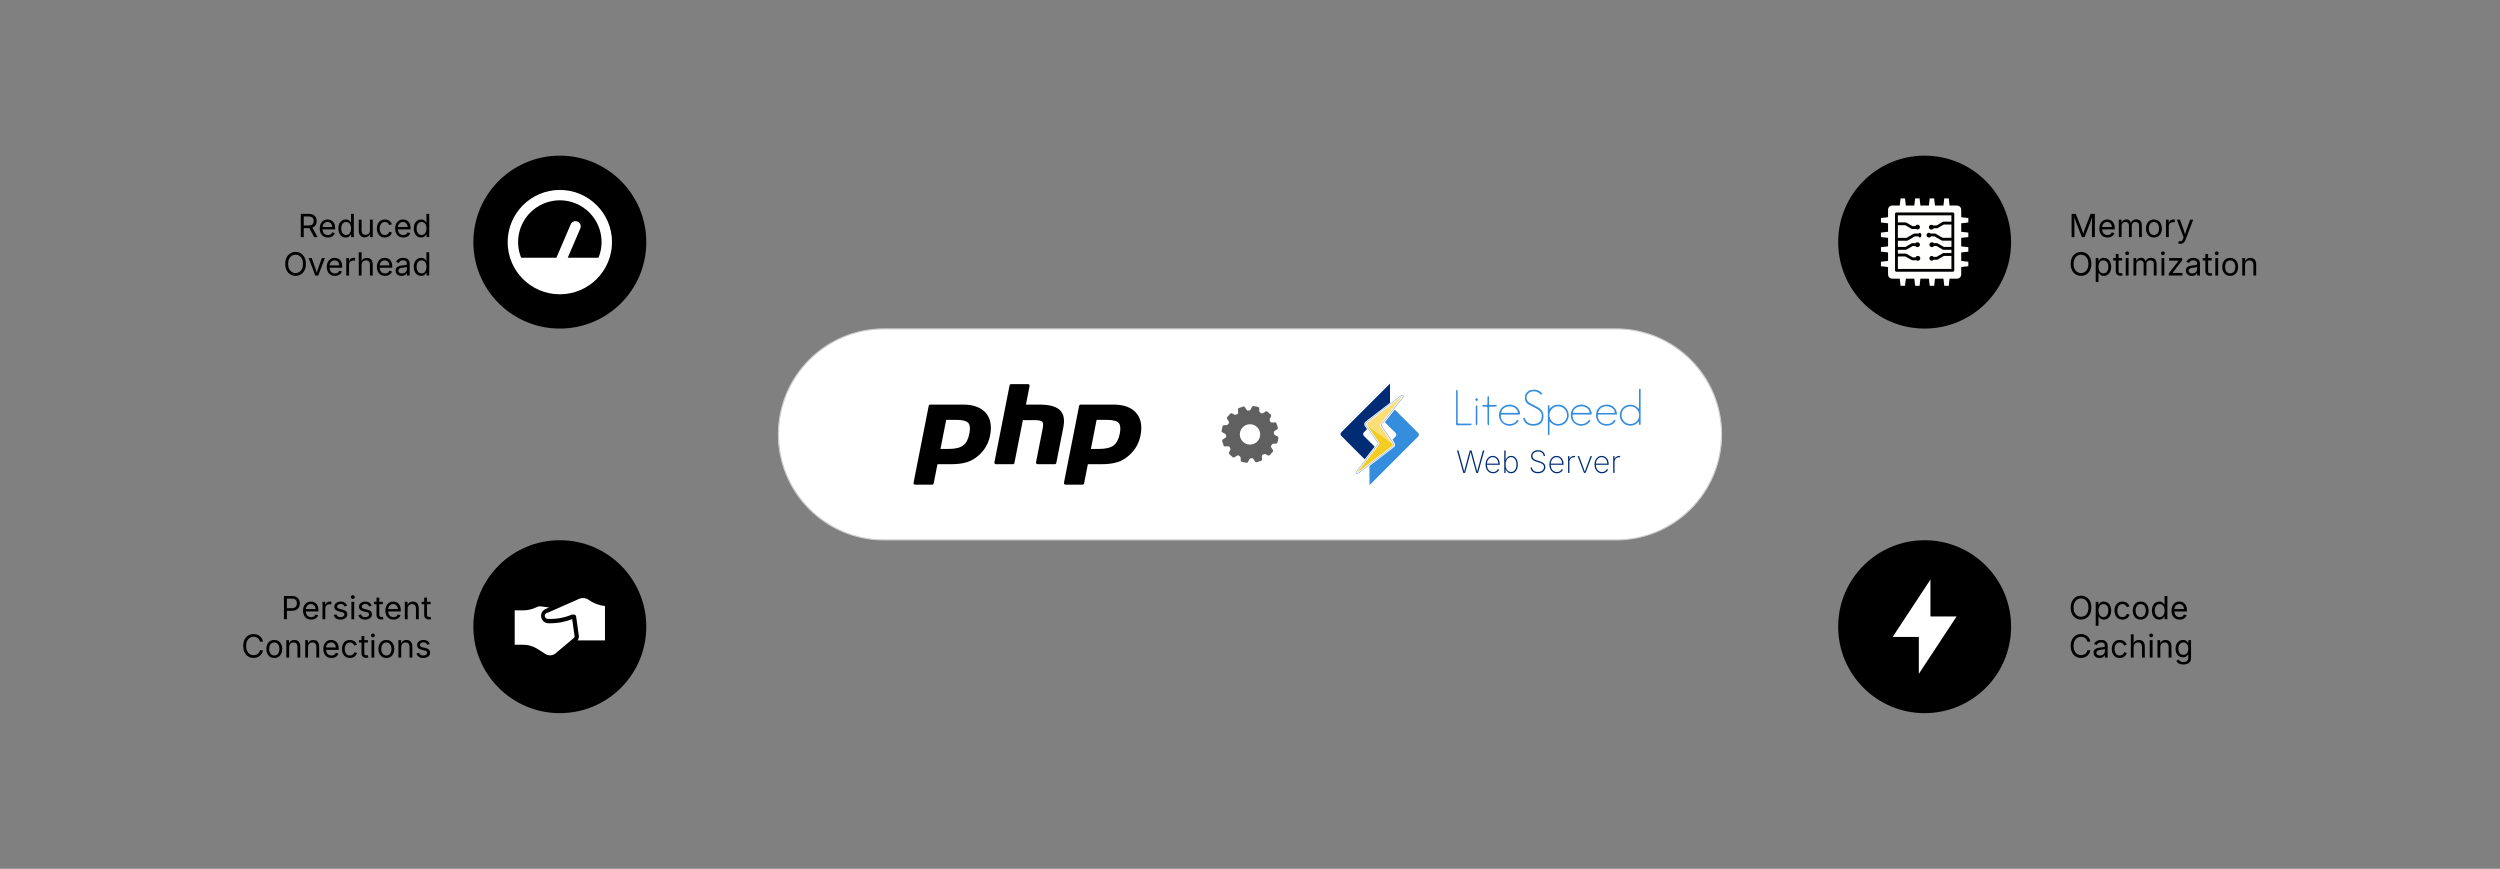 <?xml version="1.0" encoding="UTF-8"?><svg id="_02-PHP-Processing-with-LiteSpeed" xmlns="http://www.w3.org/2000/svg" viewBox="0 0 860 298.867"><rect x="0" y="0" width="860" height="298.867" fill="#808080" stroke="none"/><path d="M304.083,185.735c-20.017,0-36.301-16.285-36.301-36.302s16.285-36.301,36.301-36.301h251.834c20.017,0,36.302,16.285,36.302,36.301s-16.285,36.302-36.302,36.302h-251.834Z" fill="#fff" stroke-width="0"/><path d="M555.917,113.329c19.908,0,36.105,16.197,36.105,36.105s-16.197,36.105-36.105,36.105h-251.835c-19.908,0-36.105-16.197-36.105-36.105s16.197-36.105,36.105-36.105h251.835M555.917,112.936h-251.835c-20.157,0-36.498,16.341-36.498,36.498v0c0,20.157,16.341,36.498,36.498,36.498h251.835c20.157,0,36.498-16.341,36.498-36.498v-0c0-20.157-16.341-36.498-36.498-36.498h0Z" fill="#cecece" stroke-width="0"/><path d="M437.978,152.65l.962-.037c.224-.009.456-.193.514-.41l.316-1.523c.032-.222-.106-.483-.307-.581l-.866-.419c-.202-.098-.369-.361-.372-.585,0,0-.001-.112-.024-.375l-.007-.091c-.013-.098.132-.277.322-.397l.816-.515c.189-.12.298-.395.241-.612l-.482-1.477c-.083-.208-.333-.365-.557-.349l-.965.07c-.224.016-.489-.106-.59-.272-.101-.166-.309-.744-.204-.943l.448-.852c.104-.199.06-.491-.097-.649l-1.158-1.036c-.176-.139-.471-.151-.657-.025l-.798.541c-.186.126-.476.152-.646.06-.169-.093-.64-.492-.649-.716l-.038-.962c-.009-.224-.193-.455-.409-.514l-1.523-.317c-.222-.033-.483.106-.581.307l-.42.867c-.098.202-.361.369-.585.373,0,0-.112.002-.375.024l-.091.009c-.098.012-.277-.133-.396-.323l-.515-.817c-.12-.189-.395-.297-.612-.24l-1.478.482c-.208.083-.366.333-.349.556l.07.965c.016.223-.106.489-.272.59-.166.101-.743.309-.942.205l-.853-.449c-.198-.104-.491-.061-.65.097l-1.036,1.159c-.139.176-.15.471-.024.656l.542.799c.126.185.152.475.059.645-.093.17-.492.64-.716.649l-.963.037c-.224.009-.455.193-.514.409l-.316,1.523c-.032.222.106.483.308.581l.867.419c.202.098.369.361.371.585,0,0,.002.113.025.375l.008.091c.012.099-.133.277-.322.397l-.817.515c-.19.12-.298.395-.241.611l.482,1.477c.083.208.333.365.557.349l.964-.07c.224-.017.489.106.59.272.101.165.309.744.205.942l-.448.852c-.104.198-.061.491.097.65l1.159,1.037c.176.139.471.15.657.024l.798-.541c.186-.126.476-.152.645-.059.169.093.639.492.648.716l.038.962c.009.224.193.456.409.515l1.522.316c.222.032.483-.106.581-.307l.421-.867c.098-.201.361-.369.585-.373,0,0,.112-.001.375-.023l.09-.008c.099-.013.277.132.396.321l.515.817c.119.19.394.298.611.241l1.478-.483c.208-.082.365-.333.349-.556l-.07-.965c-.016-.224.106-.489.272-.59.166-.101.744-.309.942-.205l.853.448c.198.104.491.061.65-.097l1.036-1.159c.139-.176.15-.471.025-.657l-.541-.798c-.126-.186-.153-.476-.06-.645.093-.169.492-.64.716-.649ZM430,152.934c-1.93,0-3.501-1.571-3.501-3.501,0-1.931,1.57-3.501,3.501-3.501,1.93,0,3.501,1.57,3.501,3.501,0,1.93-1.57,3.501-3.501,3.501Z" fill="#606060" stroke-width="0"/><path d="M326.409,154.427c2.221,0,3.879-.404,4.928-1.2,1.038-.788,1.755-2.154,2.13-4.059.35-1.781.217-3.024-.397-3.695-.627-.685-1.983-1.033-4.03-1.033h-3.549l-1.968,9.987h2.885l0-0ZM314.8,166.729c-.165,0-.321-.073-.426-.198-.105-.126-.147-.291-.116-.45l5.215-26.465c.05-.256.278-.441.542-.441h11.239c3.532,0,6.162.944,7.814,2.812,1.661,1.876,2.174,4.498,1.525,7.793-.264,1.343-.719,2.589-1.351,3.706-.633,1.118-1.47,2.152-2.487,3.074-1.218,1.124-2.596,1.94-4.093,2.419-1.473.473-3.365.714-5.624.714h-4.551l-1.3,6.595c-.05.256-.278.441-.542.441h-5.845v-0Z" fill="#000" stroke-width="0"/><path d="M356.932,159.693c-.165,0-.321-.073-.426-.198s-.148-.291-.116-.45l2.307-11.71c.219-1.114.165-1.913-.152-2.251-.194-.206-.778-.553-2.505-.553h-4.179l-2.9,14.721c-.05.256-.278.441-.542.441h-5.799c-.305 0-.552-.244-.552-.545,0-.035.003-.07.01-.104l5.215-26.465c.05-.256.278-.441.542-.441h5.799c.305-0.0.552.244.552.545,0,.035-.003.07-.01.104l-1.258,6.388h4.496c3.425,0,5.747.596,7.1,1.821,1.381,1.25,1.809,3.248,1.279,5.941l-2.426,12.316c-.05.256-.278.441-.542.441h-5.891l-0-0Z" fill="#000" stroke-width="0"/><path d="M378.15,154.427c2.221,0,3.879-.404,4.928-1.2,1.038-.788,1.755-2.154,2.131-4.059.35-1.781.217-3.024-.397-3.695-.627-.685-1.983-1.033-4.03-1.033h-3.549l-1.968,9.987h2.885l0-0ZM366.541,166.729c-.165,0-.321-.073-.426-.198-.105-.125-.148-.291-.116-.45l5.215-26.465c.051-.256.278-.441.542-.441h11.239c3.533,0,6.162.944,7.814,2.812,1.661,1.876,2.174,4.498,1.525,7.793-.265,1.343-.719,2.589-1.352,3.706-.633,1.118-1.47,2.152-2.487,3.074-1.218,1.124-2.596,1.94-4.093,2.419-1.473.473-3.365.714-5.624.714h-4.552l-1.299,6.595c-.05.256-.278.441-.542.441h-5.845l0-0Z" fill="#000" stroke-width="0"/><path d="M487.849,148.928l-8.04-8.034-3.427,4.341,3.693,3.693c.345.339.345.896,0,1.241l-1.066,1.066s.726,1.078.751,1.15c.17.327.206,1.108-.266,1.465l-8.397,6.442v6.617l16.752-16.74c.339-.345.339-.896,0-1.241Z" fill="#358dde" stroke-width="0"/><path d="M469.178,149.939c-.339-.339-.339-.896,0-1.235l1.066-1.072-.726-1.053c-.351-.496-.242-1.199.242-1.562l8.403-6.442v-6.617h-.012l-16.746,16.746c-.339.344-.339.897,0,1.241l8.04,8.046,3.427-4.347-3.693-3.693v-.012Z" fill="#002c75" stroke-width="0"/><path d="M474.772,155.249l-3.893,3.887,3.893-3.887Z" fill="#fff" stroke-width="0"/><path d="M482.388,135.996c.109,0,.224.061.272.17.091.182-.03.351-.145.502l-7.362,9.335c-.109.139-.121.4-.018.545,0,0,3.978,5.751,4.117,5.951.145.218.157.86-.182,1.126l-11.836,9.081c-.17.121-.266.163-.381.163-.109,0-.218-.079-.26-.17-.097-.182.024-.363.139-.509l7.356-9.342c.109-.139.121-.387.018-.533l-4.099-5.909c-.266-.375-.182-.908.182-1.181l11.83-9.081c.194-.151.291-.17.363-.17M482.382,135.827c-.139,0-.272.061-.454.2l-11.836,9.081c-.424.327-.521.944-.212,1.38l4.105,5.909c.061.085.061.26-.012.351l-7.356,9.36c-.097.121-.303.387-.163.666.073.139.23.242.387.254.182,0,.321-.073.484-.2l11.83-9.093c.412-.303.412-1.047.218-1.332-.139-.194-4.117-5.951-4.117-5.951-.061-.091-.048-.272.018-.363l7.368-9.323c.091-.121.291-.375.157-.666-.079-.145-.242-.242-.412-.242l-.006-.03Z" fill="#5e8cda" stroke-width="0"/><path d="M478.949,152.524c.097.145.182.69-.061.872l-11.83,9.081c-.103.085-.163.121-.194.121-.042,0-.012-.073.097-.212l7.356-9.335c.182-.242.2-.636.03-.878l-4.105-5.909s8.609,6.115,8.706,6.266v-.006Z" fill="#f5cd21" stroke-width="0"/><path d="M478.949,152.524l-4.044-5.812c-.17-.254-.157-.648.024-.884l7.35-9.329c.121-.145.145-.218.109-.218-.03,0-.097.036-.194.121l-11.836,9.081c-.23.182-.285.527-.109.775l8.7,6.266Z" fill="#fddd75" stroke-width="0"/><path d="M503.364,162.683l-2.159-7.714h.503l1.517,5.503c.059.214.115.429.171.645.056.216.109.433.163.65.054.218.106.438.158.663h-.078c.052-.224.104-.445.155-.663.052-.217.105-.434.161-.65.055-.215.11-.43.165-.645l1.486-5.503h.616l1.48,5.503c.059.214.115.429.168.645.054.216.107.433.161.65.054.218.104.438.152.663h-.077c.052-.224.104-.445.157-.663.054-.217.108-.434.163-.65.056-.215.112-.43.171-.645l1.518-5.503h.502l-2.159,7.714h-.621l-1.48-5.441c-.087-.318-.171-.645-.254-.981-.083-.336-.164-.691-.243-1.064h.104c-.08.366-.159.715-.238,1.049-.08.333-.166.665-.259.997l-1.476,5.441h-.627Z" fill="#002c75" stroke-width="0"/><path d="M513.61,162.807c-.521,0-.976-.129-1.364-.388s-.688-.613-.9-1.064c-.213-.45-.318-.964-.318-1.54,0-.577.105-1.091.318-1.543.212-.452.504-.808.877-1.067.373-.259.798-.388,1.273-.388.328,0,.638.065.93.194s.549.317.771.564c.223.247.397.546.525.898s.191.754.191,1.207v.217h-4.592v-.419h4.339l-.218.166c0-.449-.081-.854-.243-1.217s-.39-.649-.681-.859c-.292-.21-.633-.316-1.023-.316-.379,0-.72.107-1.022.321-.302.214-.539.502-.712.865-.172.362-.259.766-.259,1.211v.192c0,.483.084.916.251,1.297.168.381.409.683.726.903.315.221.692.332,1.131.332.317,0,.588-.053.811-.158.223-.105.405-.235.549-.391.143-.155.251-.304.323-.445l.43.171c-.086.193-.223.387-.409.58-.186.193-.421.355-.704.484s-.616.194-.999.194Z" fill="#002c75" stroke-width="0"/><path d="M519.85,162.807c-.331,0-.62-.063-.867-.191-.247-.127-.454-.297-.621-.507-.168-.21-.296-.44-.386-.688h-.058v1.263h-.455v-7.714h.466v3.22h.047c.09-.249.217-.477.383-.686.166-.208.373-.375.621-.5.249-.125.537-.187.865-.187.462,0,.866.128,1.211.383.346.255.614.608.806,1.059.191.451.287.966.287,1.545,0,.583-.095,1.102-.285,1.553-.189.453-.457.807-.802,1.064-.346.257-.749.385-1.212.385ZM519.803,162.372c.391,0,.725-.114,1.005-.342.279-.228.493-.536.642-.924s.223-.824.223-1.307c0-.48-.074-.912-.223-1.297s-.361-.689-.64-.914c-.277-.224-.613-.336-1.007-.336-.39,0-.725.11-1.004.332-.28.221-.495.522-.645.906-.15.383-.226.82-.226,1.31s.074.929.223,1.317c.148.389.363.695.645.919.281.224.617.336,1.007.336Z" fill="#002c75" stroke-width="0"/><path d="M529.039,162.812c-.5,0-.936-.084-1.305-.253-.369-.169-.66-.405-.872-.707-.212-.302-.332-.651-.36-1.048h.497c.024.317.125.593.304.826.178.233.415.412.714.536.299.124.64.186,1.022.186.411,0,.773-.07,1.088-.209.313-.14.56-.336.737-.59.178-.253.267-.546.267-.877,0-.27-.063-.499-.191-.688-.128-.19-.315-.355-.564-.497-.248-.142-.558-.268-.927-.378l-.891-.27c-.614-.187-1.078-.438-1.393-.756-.314-.317-.471-.711-.471-1.181,0-.396.104-.75.315-1.059s.497-.55.859-.725.773-.262,1.232-.262c.463,0,.87.088,1.222.264.353.176.632.417.839.725.207.308.321.658.342,1.051h-.481c-.038-.473-.231-.857-.58-1.152-.349-.295-.799-.443-1.352-.443-.369,0-.699.068-.991.205s-.52.324-.684.564c-.164.24-.246.512-.246.815,0,.262.067.491.202.686.135.195.32.36.557.494.236.135.508.249.815.342l.844.249c.29.09.558.193.803.311.245.118.459.255.642.415.184.159.325.344.425.556.101.212.15.458.15.738,0,.408-.105.771-.315,1.093-.211.321-.508.575-.891.761-.384.187-.837.28-1.362.28Z" fill="#002c75" stroke-width="0"/><path d="M535.563,162.807c-.521,0-.976-.129-1.364-.388s-.688-.613-.9-1.064c-.213-.45-.318-.964-.318-1.54,0-.577.105-1.091.318-1.543.212-.452.504-.808.877-1.067.373-.259.798-.388,1.273-.388.328,0,.638.065.93.194s.549.317.771.564c.223.247.397.546.525.898s.191.754.191,1.207v.217h-4.592v-.419h4.339l-.218.166c0-.449-.081-.854-.243-1.217s-.39-.649-.681-.859c-.292-.21-.633-.316-1.023-.316-.379,0-.72.107-1.022.321-.302.214-.539.502-.712.865-.172.362-.259.766-.259,1.211v.192c0,.483.084.916.251,1.297.168.381.409.683.726.903.315.221.692.332,1.131.332.317,0,.588-.053.811-.158.223-.105.405-.235.549-.391.143-.155.251-.304.323-.445l.43.171c-.086.193-.223.387-.409.58-.186.193-.421.355-.704.484s-.616.194-.999.194Z" fill="#002c75" stroke-width="0"/><path d="M539.416,162.683v-5.789h.455v.911h.042c.128-.296.341-.536.64-.717.298-.181.638-.272,1.017-.272.042,0,.082.001.122.003.04.001.078.002.116.002v.471c-.021,0-.055-.003-.104-.008-.048-.005-.104-.008-.165-.008-.318,0-.602.069-.853.207-.25.138-.446.328-.59.569-.144.242-.215.52-.215.834v3.795h-.466Z" fill="#002c75" stroke-width="0"/><path d="M544.904,162.683l-2.211-5.789h.502l1.444,3.842c.11.293.213.588.309.883.095.295.193.586.297.873h-.155c.107-.287.208-.578.304-.873.095-.295.195-.589.303-.883l1.444-3.842h.507l-2.21,5.789h-.533Z" fill="#002c75" stroke-width="0"/><path d="M551.086,162.807c-.521,0-.976-.129-1.364-.388s-.688-.613-.9-1.064c-.213-.45-.318-.964-.318-1.54,0-.577.105-1.091.318-1.543.212-.452.504-.808.877-1.067.373-.259.798-.388,1.273-.388.328,0,.638.065.93.194s.549.317.771.564c.223.247.397.546.525.898s.191.754.191,1.207v.217h-4.592v-.419h4.339l-.218.166c0-.449-.081-.854-.243-1.217s-.39-.649-.681-.859c-.292-.21-.633-.316-1.023-.316-.379,0-.72.107-1.022.321-.302.214-.539.502-.712.865-.172.362-.259.766-.259,1.211v.192c0,.483.084.916.251,1.297.168.381.409.683.726.903.315.221.692.332,1.131.332.317,0,.588-.053.811-.158.223-.105.405-.235.549-.391.143-.155.251-.304.323-.445l.43.171c-.086.193-.223.387-.409.58-.186.193-.421.355-.704.484s-.616.194-.999.194Z" fill="#002c75" stroke-width="0"/><path d="M554.938,162.683v-5.789h.455v.911h.042c.128-.296.341-.536.64-.717.298-.181.638-.272,1.017-.272.042,0,.082.001.122.003.04.001.078.002.116.002v.471c-.021,0-.055-.003-.104-.008-.048-.005-.104-.008-.165-.008-.318,0-.602.069-.853.207-.25.138-.446.328-.59.569-.144.242-.215.52-.215.834v3.795h-.466Z" fill="#002c75" stroke-width="0"/><path d="M563.764,145.006c-.973,1.052-2.04,1.545-3.352,1.402-.966-.105-1.756-.533-2.377-1.273-1.12-1.336-1.085-3.433.076-4.725.753-.838,1.696-1.203,2.824-1.189,1.117.014,1.981.526,2.816,1.41.026-.337.053-.527.054-.717.004-1.864.003-3.729.005-5.593 0-.134-.026-.283.023-.398.041-.096.174-.208.268-.208.089-.001.214.117.259.212.046.097.015.23.015.348 0,3.813 0,7.625 0,11.438-0.0.084.026.182-.007.249-.058.115-.153.212-.233.317-.106-.098-.28-.181-.305-.297-.058-.267-.043-.549-.065-.975ZM563.85,142.861c.012-1.695-1.287-3.056-2.93-3.071-1.781-.016-3.097,1.247-3.108,2.982-.011,1.724,1.34,3.102,3.029,3.091,1.686-.012,2.997-1.32,3.009-3.002Z" fill="#358dde" stroke-width="0"/><path d="M533.137,140.61c.94-1.19,2.179-1.549,3.594-1.341.807.118,1.478.53,2.016,1.145,1.162,1.327,1.195,3.394.077,4.72-.752.892-1.731,1.316-2.88,1.302-1.127-.014-2.045-.538-2.886-1.476-.022.326-.043.499-.043.671-.003,1.192.001,2.384-.004,3.576-.001.2.08.471-.282.464-.366-.007-.265-.286-.265-.479-.005-3.123-.005-6.246-0-9.369 0-.196-.091-.475.268-.481.357-.006.272.268.281.469.01.24.002.481.002.722.041.026.083.052.124.077ZM539.057,142.797c-.014-1.734-1.37-2.996-3.159-3.017-1.372-.016-2.999,1.318-2.911,3.155.076,1.588,1.442,2.953,3.059,2.926,1.711-.028,3.025-1.365,3.011-3.065Z" fill="#358dde" stroke-width="0"/><path d="M523.914,143.884c.173-.065.324-.122.507-.19.068.13.138.24.186.358.592,1.466,1.721,1.805,2.958,1.807.266.001.538-.036.798-.094,1.022-.229,1.731-.811,1.934-1.872.216-1.135-.012-2.168-.988-2.875-.565-.409-1.222-.692-1.842-1.024-.547-.293-1.115-.55-1.645-.869-1.11-.667-1.401-1.702-1.212-2.913.148-.951,1.095-1.89,2.17-2.073,1.251-.213,2.452-.101,3.402.89.137.143.243.315.38.496-.301.259-.504.315-.793-.027-.86-1.02-2.7-1.192-3.771-.393-1.161.865-1.179,2.513.003,3.349.516.365,1.117.608,1.677.911.604.328,1.234.618,1.801,1.001,1.516,1.026,1.812,2.823,1.185,4.339-.459,1.108-1.417,1.568-2.549,1.702-1.839.217-3.409-.373-4.113-2.208-.035-.09-.053-.187-.088-.315Z" fill="#358dde" stroke-width="0"/><path d="M522.443,144.684c-.593,1.066-1.517,1.57-2.646,1.747-1.666.261-3.336-.728-3.9-2.289-.619-1.715-.017-3.581,1.479-4.454,2.014-1.176,5.102-.282,5.499,2.395.059.398.008.542-.428.538-1.916-.018-3.832-.008-5.749-.006-.116 0-.232.014-.343.021-.3.931.3,2.279,1.266,2.828,1.194.679,3.204.61,4.128-.758.218-.323.241-.308.693-.021ZM522.164,142.026c-.017-1.161-1.242-2.195-2.592-2.241-1.736-.059-3.029.844-3.149,2.241h5.741Z" fill="#358dde" stroke-width="0"/><path d="M556.272,142.602h-6.553c-.322,1.417.691,2.925,2.128,3.19,1.308.241,2.484.034,3.303-1.146.224-.323.41-.162.618-.011-.392,1.293-2.272,2.11-4.04,1.7-1.7-.394-2.79-1.908-2.683-3.712.137-2.316,1.807-3.448,3.657-3.444,2.048.004,3.446,1.349,3.569,3.423ZM549.72,142.069c.296,0,.494-0.0.692 0,1.426 0,2.851.008,4.277-.005.285-.003.569-.083.854-.128-.107-.309-.159-.654-.332-.92-.859-1.319-3.055-1.68-4.356-.736-.575.417-.93.981-1.135,1.788Z" fill="#358dde" stroke-width="0"/><path d="M546.661,144.417c.153.073.298.143.482.231-.597,1.094-1.53,1.606-2.679,1.782-1.809.277-3.658-.959-4.02-2.675-.44-2.089.574-3.895,2.488-4.433,2.024-.569,4.052.509,4.543,2.415.021.081.041.162.052.245.073.594.041.631-.555.632-1.849.001-3.698.007-5.547-.005-.374-.002-.542.057-.488.506.153,1.283.712,2.227,2.004,2.614,1.401.42,2.625.043,3.51-1.06.062-.078.127-.153.209-.252ZM541.099,142.024h5.741c-.001-1.122-1.226-2.182-2.531-2.236-1.78-.074-3.087.818-3.21,2.236Z" fill="#358dde" stroke-width="0"/><path d="M501.445,139.895c-.001,1.746.014,3.492-.01,5.237-.006.469.147.601.606.591,1.258-.028,2.518-.012,3.777-.007.203.001.512-.068.441.279-.026.127-.292.288-.45.291-1.477.022-2.954.004-4.432.017-.374.003-.487-.136-.486-.505.01-3.744.005-7.487.008-11.231 0-.205-.065-.506.286-.433.111.023.249.274.25.422.017,1.779.011,3.559.011,5.338Z" fill="#358dde" stroke-width="0"/><path d="M512.241,143.1c-.001.89.004,1.779-.004,2.669-.002.214.085.545-.29.493-.107-.015-.25-.308-.252-.475-.018-1.762-.028-3.525-.001-5.287.008-.492-.149-.665-.63-.613-.299.032-.606.027-.905-.006-.108-.012-.201-.153-.301-.235.097-.105.184-.287.293-.302.313-.043.637-.037.954-.014.427.031.606-.114.585-.569-.032-.72-.021-1.444.005-2.165.005-.13.168-.254.257-.381.095.123.268.242.272.368.026.754.025,1.511.01,2.266-.007.349.136.483.475.478.587-.01,1.175-.003,1.762.002.215.002.5-.03.44.3-.02.11-.27.246-.421.253-.603.029-1.208.025-1.812.008-.33-.01-.446.122-.443.442.011.923.004,1.846.003,2.77Z" fill="#358dde" stroke-width="0"/><path d="M507.656,142.794c0-1.006-.01-2.013.012-3.018.003-.147.166-.29.254-.434.101.137.288.274.289.412.019,2.029.019,4.058.002,6.087-.001.147-.158.399-.273.418-.341.058-.282-.24-.283-.447-.004-1.006-.002-2.012-.001-3.018Z" fill="#358dde" stroke-width="0"/><path d="M507.845,137.962c-.129-.193-.367-.393-.355-.578.01-.161.334-.452.458-.423.198.046.43.288.484.49.034.13-.226.338-.354.51-.078 0-.156 0-.234 0Z" fill="#358dde" stroke-width="0"/><circle cx="192.581" cy="83.286" r="29.743" fill="#000" stroke-width="0"/><path d="M174.632,83.286c0,9.913,8.036,17.949,17.949,17.949s17.949-8.036,17.949-17.949c0-9.913-8.036-17.949-17.949-17.949-9.908.011-17.938,8.04-17.949,17.949ZM179.279,77.856c2.987-7.346,11.363-10.881,18.709-7.894,7.346,2.987,10.881,11.363,7.894,18.709h-10.581s4.313-10.062,4.313-10.062c.007-.016.014-.031.02-.047.378-.917-.059-1.966-.976-2.343-.917-.378-1.966.059-2.343.976l-4.918,11.476h-12.119c-1.41-3.467-1.41-7.348,0-10.815Z" fill="#fff" stroke-width="0"/><circle cx="192.581" cy="215.581" r="29.743" fill="#000" stroke-width="0"/><path d="M191.118,224.743c-.969.813-2.347.92-3.43.266l-3.016-1.907c-1.405-.851-3.014-1.306-4.657-1.316h-2.957v-11.828h2.957c1.536-.002,3.053-.35,4.435-1.02l.37-.177c.344-.166.73-.228,1.109-.177l2.957.384-.961.429c-1.348.421-2.1,1.856-1.678,3.204.323,1.034,1.262,1.752,2.344,1.793,1.516.05,3.033-.064,4.524-.34,1.269-.24,2.511-.601,3.711-1.079l.828,5.855c.037.242-.059.484-.251.636l-6.283,5.278ZM208.105,220.308h-9.433c.358-.467.518-1.057.444-1.641l-.931-6.609c-.053-.405-.424-.69-.828-.638-.005.001-.01.001-.014.002h-.133c-.155-.044-.319-.044-.473,0-1.251.527-2.554.919-3.888,1.168-1.409.26-2.841.369-4.273.325-.55.038-1.048-.323-1.183-.858-.1-.598.293-1.167.887-1.286h.148l10.97-4.849c.423-.145.869-.21,1.316-.192.623.033,1.225.232,1.745.577.954.698,2.011,1.242,3.134,1.612.814.282,1.657.471,2.513.562v11.828Z" fill="#fff" stroke-width="0"/><circle cx="662.076" cy="83.286" r="29.743" fill="#000" stroke-width="0"/><g id="Layer_1"><g id="_501793064"><path id="_501795320" d="M650.966,70.703h22.224c.811-0,1.468.657,1.468,1.468,0,.002-0.0.004-0.0.006v22.224c0,.811-.657,1.468-1.468,1.468h-22.23c-.811,0-1.468-.657-1.468-1.468v-22.23c0-.811.657-1.468,1.468-1.468h.006ZM651.888,73.586v19.406c0,.27.217.487.487.487h19.406c.269,0,.487-.218.487-.487v-19.412c0-.269-.218-.487-.487-.487h-19.412c-.269,0-.487.218-.487.487l.006.006ZM659.921,81.313c.008.012.015.024.023.035l.012.012v.006l.012.012.012.018.012.018.012.012.012.012v.012l.018.012.012.012v.006l.018.012.012.012c.01.01.019.02.029.029l.012.012h.006l.012.006v.006l.018.012.018.006.012.012.018.012.018.012.018.006.018.012.018.006.018.012.018.006.018.012h.018v.006h.023v.006l.018.006.018.006h.018v.006h.023l.018.006.023.006h.018l.018.006h.023c.014 0.0.027 0.0.041,0v.006h.023c.432-.363.488-1.008.125-1.439-.06-.071-.13-.134-.207-.187h-.023l-.018.006h-.018v.006h-.023l-.018.006c-.014.004-.028.007-.041.012l-.018.006-.018.012h-.018l-.018.012h-.012c-.012.006-.024.011-.035.018l-.018.006-.018.012-.018.006-.018.012-.012.012-.018.012-.018.012-.018.012-.012.012-.018.012-.018.012-.012.012-.012.012-.018.018-.012.012h-1.468c-.087.001-.172.025-.247.07l-2.449,1.415h-3v-4.345h2.548l2.143,1.239c.074.045.16.069.247.07h1.356l.106.059c.403.209.899.051,1.108-.353.209-.403.051-.899-.353-1.108-.403-.209-.899-.051-1.108.353-.011.02-.02.041-.029.063h-.957l-2.102-1.21c-.083-.058-.181-.089-.282-.088h-2.677v-2.413h18.42v2.173h-2.73c-.098-.001-.194.028-.276.082l-2.114,1.221h-1.151l-.012-.006-.012-.012c-.01-.008-.019-.016-.029-.023l-.018-.012-.012-.012-.018-.012c-.015-.01-.031-.02-.047-.029h-.006l-.018-.012-.018-.012c-.017-.008-.035-.016-.053-.023l-.018-.012h-.018l-.018-.012h-.018v-.006l-.018-.006h-.018l-.023-.012c-.012-.002-.023-.004-.035-.006-.008-0-.016-0-.023,0l-.018-.018h-.023c-.014-0-.027-0-.041,0v-.006h-.041c-.451-.049-.857.277-.906.728-.049.451.277.857.728.906.065.007.131.006.195-.002h.065l.018-.006h.023l.018-.006h.023l.018-.012h.023c.012-.004.024-.008.035-.012l.018-.006.023-.006.012-.006h.006l.018-.012.018-.006.018-.012.018-.006.018-.012.018-.006.018-.012.018-.012.012-.012.018-.012.018-.006.012-.012.018-.018.018-.012.012-.012.012-.012h.006l.012-.018.012-.012.018-.018.012-.012.012-.012.012-.018.012-.012v-.006l.012-.012v-.006l.012-.012.012-.018.012-.018.012-.018v-.012l.012-.006v-.006h1.116c.082,0,.17-.018.247-.065l2.143-1.239h2.601v4.58h-2.995l-2.454-1.409v-.006c-.077-.044-.164-.066-.252-.065h-1.462l-.012-.018-.018-.012-.012-.012-.018-.018-.012-.012c-.01-.008-.019-.016-.029-.023l-.018-.012-.018-.012-.018-.012-.018-.012-.012-.006-.018-.012-.018-.012h-.018v0c-.012-.006-.023-.012-.035-.018h-.006l-.018-.006-.018-.006-.018-.006-.018-.012c-.014-.002-.027-.004-.041-.006l-.018-.006-.023-.006h-.018l-.018-.006h-.023c-.02-.001-.039-.001-.059,0v-.012h-.023c-.454-.01-.83.35-.839.804-0.0.006-0.0.012-0.0.018.006.454.38.817.834.81 0-0.0 0-0.0 0-0h.023c.008 0.0.016 0.0.023,0h.041l.018-.006h.023l.018-.006.018-.006h.023v-.006h.023v-.006h.018l.018-.012h.006l.018-.006.018-.006.018-.006.018-.012.018-.006.018-.012.018-.006.018-.012.018-.012.018-.006.018-.012.012-.012.018-.012.018-.012.018-.012c.008-.01.016-.019.023-.029h.006l.012-.012.012-.012h.006l.012-.012v-.012l.012-.012.012-.018.012-.012.012-.018.012-.012.012-.018.012-.018c.008-.01.016-.019.023-.029v-.006h1.233l2.419,1.397c.082.053.176.082.276.082h3.13v2.161h-2.601l-2.143-1.233c-.076-.046-.163-.07-.252-.07h-1.057l-.012-.012c-.013-.014-.027-.028-.041-.041l-.012-.018-.018-.012c-.013-.012-.027-.024-.041-.035l-.018-.018-.018-.012-.012-.006-.018-.012-.018-.012-.018-.012c-.012-.006-.023-.012-.035-.018l-.018-.012-.018-.006-.018-.006-.018-.012h-.018l-.018-.012h-.006l-.018-.006-.018-.006h-.018v-.006h-.023c-.012-.002-.023-.004-.035-.006v-.006h-.023l-.018-.006h-.041l-.023-.006c-.006-0-.012-0-.018,0h-.023c-.451-.049-.857.277-.906.728-.049.451.277.857.728.906.065.007.131.006.195-.002h.065l.018-.006h.023l.018-.006h.023l.018-.012h.018l.023-.006c.006-.002.012-.004.018-.006l.018-.006.018-.006.023-.012h.018v-.006l.018-.006.018-.012.018-.006.018-.012c.012-.006.024-.011.035-.018l.012-.012c.012,0,.018-.006.018-.012l.018-.012.018-.012.012-.012c.012,0,.012-.006.018-.012l.018-.012.012-.012.012-.012.018-.018.012-.012.012-.012.006-.006.012-.012.012-.018.012-.012.012-.018.012-.012v-.006l.012-.012h.887l2.114,1.221c.076.053.176.082.276.082h2.73v1.127h-2.73c-.098-.001-.194.028-.276.082l-2.114,1.221h-1.057c-.008-.008-.016-.016-.023-.023l-.012-.012v-.006l-.012-.012-.012-.012-.018-.018-.012-.012-.012-.012-.018-.018-.012-.012h-.006l-.012-.012-.018-.012-.012-.012h-.006l-.012-.012-.018-.012-.018-.012-.018-.006-.012-.012h-.006l-.018-.006c-.012-.008-.023-.016-.035-.023h-.018v-.006l-.018-.006-.018-.006-.018-.006-.023-.006-.018-.012h-.018l-.018-.006h-.023v-.006h-.018l-.018-.006h-.023l-.023-.006h-.041c-.451.006-.811.377-.804.828.006.451.377.811.828.804v-.006h.053c.006 0.0.012 0.0.018,0l.023-.006.018-.006h.018v-.006h.023l.018-.012h.018v-.006h.018l.006-.006.018-.006.012-.006h.006l.018-.012.018-.006.018-.012.018-.006.018-.012.018-.012.018-.006.012-.012.018-.012.018-.012.018-.012.012-.012.018-.012c.008-.01.016-.019.023-.029h.006l.012-.012.012-.012.018-.018.012-.012.012-.018.012-.012v-.006l.012-.012v-.006h1.18c.088,0,.176-.023.252-.065l2.143-1.239h2.601v4.457h-18.42v-4.28h2.601l2.143,1.233c.074.045.16.069.247.07h1.362c.012.008.023.016.035.023l.012.012.023.012.012.012.018.006.018.012.018.006.023.006.018.012.018.006.018.006.035.012.023.006h.018c.025.005.051.009.076.012l.006.006h.018l.023.006h.023c.45.06.864-.256.924-.706.06-.45-.256-.864-.706-.924-.065-.009-.13-.01-.195-.003h-.065l-.006.006h-.035l-.018.006h-.023v.006h-.023l-.018.006-.018.006-.023.006-.012.006h-.006l-.018.006-.018.012-.018.006-.018.006c-.012.006-.024.011-.035.018h-.006l-.012.012c-.012,0-.018.006-.018.012l-.018.006-.018.012-.018.012-.012.012h-.006l-.012.012-.018.012-.012.012h-.006l-.012.012-.012.012h-.006l-.012.012v.006l-.012.012-.018.012-.012.018-.012.012-.012.018-.012.012-.018.018-.012.018-.006.012-.012.018-.012.018-.012.018-.006.018-.012.018-.006.018-.012.018-.006.018h-.963l-2.102-1.21c-.082-.06-.18-.093-.282-.094h-2.73v-1.309h2.73c.098.001.194-.028.276-.082l2.114-1.221h.881v.006l.012.012.012.018.012.012v.006l.012.012.018.018.012.012.012.018.012.012.018.012.012.018.018.012.012.012.018.012.012.012.018.012.018.012.018.012.018.012.018.006.018.012.012.012.023.006.029.018h.006l.018.006.018.006.018.012h.018l.023.012h.018l.018.006.023.006h.018l.018.006h.023l.018.006h.065l.023.006c.451.049.857-.277.906-.728.049-.451-.277-.857-.728-.906-.065-.007-.131-.006-.195.002h-.023c-.008-0-.016-0-.023,0h-.041l-.018.006h-.018l-.023.006-.018.006-.018.006h-.006c-.02.005-.039.011-.059.018l-.018.006-.018.006-.018.006-.018.012-.018.006-.018.012c-.016.009-.032.019-.047.029h-.012l-.018.012-.018.006-.012.012-.018.012-.012.012h-.006c-.01.01-.02.019-.029.029l-.012.012-.018.012c-.014.013-.028.027-.041.041l-.012.018-.012.012h-1.057c-.088-.004-.175.017-.252.059l-2.143,1.239h-2.601v-2.149h3.13c.096-0.0.19-.029.27-.082l2.425-1.397h1.233l0-.006Z" fill="#fffffe" stroke-width="0"/><path id="_501794816" d="M653.791,68.255h1.533l.341,2.942h-2.214l.341-2.942Z" fill="#fffffe" fill-rule="evenodd" stroke-width="0"/><path id="_501795464" d="M658.805,68.255h1.533l.341,2.942h-2.214l.341-2.942Z" fill="#fffffe" fill-rule="evenodd" stroke-width="0"/><path id="_501795080" d="M663.819,68.255h1.533l.335,2.942h-2.208l.341-2.942Z" fill="#fffffe" fill-rule="evenodd" stroke-width="0"/><path id="_501794744" d="M668.828,68.255h1.538l.335,2.942h-2.208l.335-2.942Z" fill="#fffffe" fill-rule="evenodd" stroke-width="0"/><path id="_501794336" d="M653.791,98.318h1.533l.341-2.936h-2.214l.341,2.936Z" fill="#fffffe" fill-rule="evenodd" stroke-width="0"/><path id="_501794288" d="M658.805,98.318h1.533l.341-2.936h-2.214l.341,2.936Z" fill="#fffffe" fill-rule="evenodd" stroke-width="0"/><path id="_501794120" d="M663.819,98.318h1.533l.335-2.936h-2.208l.341,2.936Z" fill="#fffffe" fill-rule="evenodd" stroke-width="0"/><path id="_501794168" d="M668.828,98.318h1.538l.335-2.936h-2.208l.335,2.936Z" fill="#fffffe" fill-rule="evenodd" stroke-width="0"/><path id="_501793736" d="M647.044,91.577v-1.538l2.942-.335v2.208l-2.942-.335Z" fill="#fffffe" fill-rule="evenodd" stroke-width="0"/><path id="_501793520" d="M647.044,86.563v-1.533l2.942-.341v2.208l-2.942-.335Z" fill="#fffffe" fill-rule="evenodd" stroke-width="0"/><path id="_501793616" d="M647.044,81.548v-1.533l2.942-.341v2.214l-2.942-.341Z" fill="#fffffe" fill-rule="evenodd" stroke-width="0"/><path id="_501793592" d="M647.044,76.534v-1.533l2.942-.341v2.214l-2.942-.341Z" fill="#fffffe" fill-rule="evenodd" stroke-width="0"/><path id="_501793088" d="M677.107,91.577v-1.538l-2.936-.335v2.208l2.936-.335Z" fill="#fffffe" fill-rule="evenodd" stroke-width="0"/><path id="_501792680" d="M677.107,86.563v-1.533l-2.936-.341v2.208l2.936-.335Z" fill="#fffffe" fill-rule="evenodd" stroke-width="0"/><path id="_501792992" d="M677.107,81.548v-1.533l-2.936-.341v2.214l2.936-.341Z" fill="#fffffe" fill-rule="evenodd" stroke-width="0"/><path id="_501793256" d="M677.107,76.534v-1.533l-2.936-.341v2.214l2.936-.341Z" fill="#fffffe" fill-rule="evenodd" stroke-width="0"/></g></g><circle cx="662.076" cy="215.581" r="29.743" fill="#000" stroke-width="0"/><path d="M660.076,231.802v-12.695h-9l13-19.748v12.695h9l-13,19.748Z" fill="#fff" stroke-width="0"/><path d="M103.471,81.578v-8.003h2.739c.623,0,1.136.106,1.539.319.402.213.702.506.896.878.195.373.293.797.293,1.273s-.098.897-.293,1.262c-.195.365-.493.651-.894.857-.401.206-.913.309-1.536.309h-2.175v-.908h2.127c.422,0,.762-.062,1.018-.185.256-.124.443-.299.562-.526.118-.228.177-.497.177-.809,0-.319-.059-.595-.177-.83-.118-.234-.306-.417-.564-.548-.258-.13-.6-.196-1.026-.196h-1.665v7.106h-1.021ZM108.068,81.578l-1.934-3.604h1.149l1.966,3.604h-1.182Z" fill="#000" stroke-width="0"/><path d="M112.795,81.707c-.58,0-1.081-.129-1.501-.387-.421-.258-.745-.618-.973-1.08-.227-.462-.341-1.001-.341-1.617s.111-1.158.333-1.627.536-.836.942-1.101c.407-.265.882-.397,1.426-.397.319,0,.633.053.943.158.31.106.591.276.843.511.253.234.454.543.604.926s.226.852.226,1.407v.403h-4.662v-.816h4.141l-.451.301c0-.394-.062-.744-.185-1.05-.124-.307-.307-.546-.551-.72-.244-.174-.546-.261-.908-.261s-.671.089-.929.266c-.258.178-.455.408-.591.693-.136.284-.204.59-.204.916v.542c0,.444.077.821.231,1.131.154.31.37.544.647.703.278.16.599.239.964.239.236,0,.451-.034.645-.102s.36-.171.5-.309c.14-.138.247-.309.322-.513l.935.258c-.093.301-.25.566-.473.795s-.497.408-.824.537c-.328.129-.698.193-1.109.193Z" fill="#000" stroke-width="0"/><path d="M118.934,81.707c-.498,0-.938-.127-1.321-.381s-.682-.614-.897-1.08-.322-1.017-.322-1.654c0-.634.108-1.183.325-1.646.216-.463.516-.821.899-1.071s.824-.376,1.321-.376c.39,0,.7.064.929.193s.406.275.529.438c.124.163.218.298.282.406h.075v-2.959h.967v8.003h-.935v-.929h-.107c-.064.111-.16.25-.287.417-.127.166-.307.315-.537.445-.231.131-.538.196-.921.196ZM119.079,80.842c.365,0,.673-.096.924-.288.25-.191.44-.457.569-.797s.193-.732.193-1.176-.063-.832-.19-1.163c-.127-.331-.316-.59-.567-.776s-.561-.279-.929-.279c-.379,0-.695.099-.948.295-.252.197-.441.463-.566.798-.125.334-.188.709-.188,1.125,0,.419.063.799.191,1.142.127.342.317.614.572.816.254.202.567.303.94.303Z" fill="#000" stroke-width="0"/><path d="M125.455,81.653c-.405,0-.76-.083-1.066-.25-.307-.166-.544-.418-.715-.754-.17-.336-.255-.757-.255-1.262v-3.813h.967v3.733c0,.462.122.824.365,1.085s.575.392.994.392c.287,0,.543-.062.771-.188.227-.125.407-.309.54-.55.132-.242.199-.533.199-.873v-3.599h.972v6.005h-.935v-1.456h.129c-.186.562-.45.958-.792,1.187-.342.229-.733.344-1.173.344Z" fill="#000" stroke-width="0"/><path d="M132.367,81.707c-.544,0-1.021-.129-1.431-.387-.41-.258-.73-.62-.959-1.085s-.344-1.006-.344-1.622c0-.626.115-1.174.344-1.641.229-.468.549-.83.959-1.088.41-.258.887-.387,1.431-.387.29,0,.564.038.822.113s.493.184.706.325c.213.142.397.315.551.521.154.206.272.439.354.701l-.929.263c-.043-.154-.109-.295-.199-.424s-.198-.241-.325-.335c-.127-.095-.273-.168-.438-.221-.165-.052-.346-.078-.542-.078-.401,0-.73.105-.988.314-.258.21-.449.484-.575.825s-.188.711-.188,1.112c0,.394.062.76.188,1.099.125.338.317.611.575.819s.587.312.988.312c.201,0,.385-.027.553-.081s.318-.13.448-.229c.131-.098.241-.215.331-.352s.156-.285.199-.446l.924.263c-.079.269-.196.508-.352.717-.156.21-.341.389-.556.537-.215.149-.453.262-.714.339-.261.077-.539.115-.833.115Z" fill="#000" stroke-width="0"/><path d="M138.732,81.707c-.58,0-1.081-.129-1.501-.387-.421-.258-.745-.618-.973-1.08-.227-.462-.341-1.001-.341-1.617s.111-1.158.333-1.627.536-.836.942-1.101c.407-.265.882-.397,1.426-.397.319,0,.633.053.943.158.31.106.591.276.843.511.253.234.454.543.604.926s.226.852.226,1.407v.403h-4.662v-.816h4.141l-.451.301c0-.394-.062-.744-.185-1.05-.124-.307-.307-.546-.551-.72-.244-.174-.546-.261-.908-.261s-.671.089-.929.266c-.258.178-.455.408-.591.693-.136.284-.204.59-.204.916v.542c0,.444.077.821.231,1.131.154.31.37.544.647.703.278.16.599.239.964.239.236,0,.451-.034.645-.102s.36-.171.5-.309c.14-.138.247-.309.322-.513l.935.258c-.093.301-.25.566-.473.795s-.497.408-.824.537c-.328.129-.698.193-1.109.193Z" fill="#000" stroke-width="0"/><path d="M144.871,81.707c-.498,0-.938-.127-1.321-.381s-.682-.614-.897-1.08-.322-1.017-.322-1.654c0-.634.108-1.183.325-1.646.216-.463.516-.821.899-1.071s.824-.376,1.321-.376c.39,0,.7.064.929.193s.406.275.529.438c.124.163.218.298.282.406h.075v-2.959h.967v8.003h-.935v-.929h-.107c-.064.111-.16.25-.287.417-.127.166-.307.315-.537.445-.231.131-.538.196-.921.196ZM145.016,80.842c.365,0,.673-.096.924-.288.25-.191.44-.457.569-.797s.193-.732.193-1.176-.063-.832-.19-1.163c-.127-.331-.316-.59-.567-.776s-.561-.279-.929-.279c-.379,0-.695.099-.948.295-.252.197-.441.463-.566.798-.125.334-.188.709-.188,1.125,0,.419.063.799.191,1.142.127.342.317.614.572.816.254.202.567.303.94.303Z" fill="#000" stroke-width="0"/><path d="M101.677,94.886c-.684,0-1.293-.166-1.829-.497-.535-.331-.957-.804-1.265-1.418-.308-.614-.462-1.343-.462-2.188,0-.849.154-1.58.462-2.194.308-.614.729-1.087,1.265-1.42.536-.333,1.145-.5,1.829-.5s1.292.167,1.826.5.953.807,1.26,1.42c.306.614.459,1.346.459,2.194,0,.845-.153,1.575-.459,2.188-.307.614-.726,1.087-1.26,1.418-.534.332-1.142.497-1.826.497ZM101.677,93.94c.476,0,.907-.121,1.292-.362.385-.242.691-.598.918-1.069.228-.471.341-1.046.341-1.727,0-.688-.114-1.267-.341-1.737-.227-.471-.533-.827-.918-1.069-.385-.241-.816-.362-1.292-.362-.48,0-.913.122-1.3.365s-.694.601-.921,1.071c-.228.471-.341,1.048-.341,1.732,0,.68.114,1.255.341,1.724.227.469.534.825.921,1.069s.82.365,1.3.365Z" fill="#000" stroke-width="0"/><path d="M108.46,94.778l-2.293-6.005h1.058l1.278,3.561c.136.369.251.737.346,1.104.095.367.194.722.298,1.066h-.354c.104-.344.203-.699.298-1.066.095-.367.208-.735.341-1.104l1.278-3.561h1.058l-2.293,6.005h-1.015Z" fill="#000" stroke-width="0"/><path d="M115.217,94.907c-.58,0-1.081-.129-1.501-.387-.421-.258-.745-.618-.973-1.08-.227-.462-.341-1.001-.341-1.617s.111-1.158.333-1.627.536-.836.942-1.101c.407-.265.882-.397,1.426-.397.319,0,.633.053.943.158.31.106.591.276.843.511.253.234.454.543.604.926s.226.852.226,1.407v.403h-4.662v-.816h4.141l-.451.301c0-.394-.062-.744-.185-1.05-.124-.307-.307-.546-.551-.72-.244-.174-.546-.261-.908-.261s-.671.089-.929.266c-.258.178-.455.408-.591.693-.136.284-.204.59-.204.916v.542c0,.444.077.821.231,1.131.154.31.37.544.647.703.278.16.599.239.964.239.236,0,.451-.034.645-.102s.36-.171.5-.309c.14-.138.247-.309.322-.513l.935.258c-.093.301-.25.566-.473.795s-.497.408-.824.537c-.328.129-.698.193-1.109.193Z" fill="#000" stroke-width="0"/><path d="M119.106,94.778v-6.005h.935v.924h.064c.111-.304.309-.549.594-.733.284-.184.606-.276.964-.276.072,0,.157.002.255.005.099.003.177.007.234.011v.972c-.029-.007-.1-.018-.215-.032s-.236-.021-.365-.021c-.287,0-.543.06-.771.18-.227.12-.405.285-.534.494-.129.21-.193.451-.193.723v3.76h-.967Z" fill="#000" stroke-width="0"/><path d="M124.386,91.18v3.599h-.967v-8.003h.967v3.454h-.167c.183-.555.443-.949.782-1.182.338-.233.735-.349,1.189-.349.405,0,.76.083,1.066.25.306.166.544.417.714.752.17.334.255.756.255,1.265v3.813h-.972v-3.733c0-.462-.121-.824-.362-1.085-.242-.261-.572-.392-.991-.392-.287,0-.544.062-.773.188s-.41.308-.542.548-.199.532-.199.875Z" fill="#000" stroke-width="0"/><path d="M132.448,94.907c-.58,0-1.081-.129-1.501-.387-.421-.258-.745-.618-.973-1.08-.227-.462-.341-1.001-.341-1.617s.111-1.158.333-1.627.536-.836.942-1.101c.407-.265.882-.397,1.426-.397.319,0,.633.053.943.158.31.106.591.276.843.511.253.234.454.543.604.926s.226.852.226,1.407v.403h-4.662v-.816h4.141l-.451.301c0-.394-.062-.744-.185-1.05-.124-.307-.307-.546-.551-.72-.244-.174-.546-.261-.908-.261s-.671.089-.929.266c-.258.178-.455.408-.591.693-.136.284-.204.59-.204.916v.542c0,.444.077.821.231,1.131.154.31.37.544.647.703.278.16.599.239.964.239.236,0,.451-.034.645-.102s.36-.171.5-.309c.14-.138.247-.309.322-.513l.935.258c-.093.301-.25.566-.473.795s-.497.408-.824.537c-.328.129-.698.193-1.109.193Z" fill="#000" stroke-width="0"/><path d="M138.125,94.918c-.379,0-.724-.072-1.034-.215-.31-.143-.556-.353-.739-.628s-.274-.61-.274-1.004c0-.344.068-.623.204-.838s.318-.384.545-.508c.228-.123.479-.215.755-.276s.553-.109.833-.145c.358-.046.65-.083.875-.107s.393-.068.502-.129c.109-.061.164-.165.164-.312v-.032c0-.25-.046-.463-.14-.636-.093-.174-.233-.307-.419-.4s-.419-.14-.698-.14c-.287,0-.532.045-.736.134s-.37.202-.497.335c-.127.135-.223.271-.288.411l-.929-.306c.154-.365.362-.651.623-.857.261-.206.55-.352.865-.438s.626-.129.935-.129c.201,0,.429.024.685.072.256.049.503.145.741.288.238.143.435.355.591.636.155.281.233.656.233,1.125v3.958h-.951v-.816h-.064c-.068.14-.177.284-.328.433-.15.148-.346.273-.585.373s-.53.15-.87.15ZM138.292,94.064c.358,0,.661-.07.908-.209s.435-.321.564-.545c.129-.224.193-.458.193-.701v-.833c-.04.046-.125.088-.258.126-.132.037-.284.07-.454.099-.17.029-.334.053-.494.073-.159.02-.285.035-.378.045-.233.029-.45.078-.653.148-.202.069-.364.172-.486.306-.122.135-.183.316-.183.545,0,.208.054.381.161.521s.254.245.44.317.399.107.639.107Z" fill="#000" stroke-width="0"/><path d="M144.871,94.907c-.498,0-.938-.127-1.321-.381s-.682-.614-.897-1.08-.322-1.017-.322-1.654c0-.634.108-1.183.325-1.646.216-.463.516-.821.899-1.071s.824-.376,1.321-.376c.39,0,.7.064.929.193s.406.275.529.438c.124.163.218.298.282.406h.075v-2.959h.967v8.003h-.935v-.929h-.107c-.064.111-.16.25-.287.417-.127.166-.307.315-.537.445-.231.131-.538.196-.921.196ZM145.016,94.042c.365,0,.673-.096.924-.288.25-.191.44-.457.569-.797s.193-.732.193-1.176-.063-.832-.19-1.163c-.127-.331-.316-.59-.567-.776s-.561-.279-.929-.279c-.379,0-.695.099-.948.295-.252.197-.441.463-.566.798-.125.334-.188.709-.188,1.125,0,.419.063.799.191,1.142.127.342.317.614.572.816.254.202.567.303.94.303Z" fill="#000" stroke-width="0"/><path d="M97.675,213.017v-8.003h2.739c.623,0,1.136.114,1.539.341.402.228.702.533.896.916.195.383.293.813.293,1.289s-.098.908-.293,1.294c-.195.387-.493.695-.894.924s-.913.344-1.536.344h-1.939v-.897h1.891c.422,0,.763-.072,1.021-.218.258-.145.445-.344.562-.596.116-.253.174-.537.174-.852s-.058-.597-.174-.846c-.117-.249-.305-.445-.564-.588-.259-.143-.602-.215-1.028-.215h-1.665v7.106h-1.021Z" fill="#000" stroke-width="0"/><path d="M107.048,213.146c-.58,0-1.081-.129-1.501-.387-.421-.258-.745-.618-.973-1.08-.227-.462-.341-1.001-.341-1.617s.111-1.158.333-1.627.536-.836.942-1.101c.407-.265.882-.397,1.426-.397.319,0,.633.053.943.158.31.106.591.276.843.511.253.234.454.543.604.926s.226.852.226,1.407v.403h-4.662v-.816h4.141l-.451.301c0-.394-.062-.744-.185-1.05-.124-.307-.307-.546-.551-.72-.244-.174-.546-.261-.908-.261s-.671.089-.929.266c-.258.178-.455.408-.591.693-.136.284-.204.59-.204.916v.542c0,.444.077.821.231,1.131.154.31.37.544.647.703.278.16.599.239.964.239.236,0,.451-.034.645-.102s.36-.171.5-.309c.14-.138.247-.309.322-.513l.935.258c-.093.301-.25.566-.473.795s-.497.408-.824.537c-.328.129-.698.193-1.109.193Z" fill="#000" stroke-width="0"/><path d="M110.937,213.017v-6.005h.935v.924h.064c.111-.304.309-.549.594-.733.284-.184.606-.276.964-.276.072,0,.157.002.255.005.099.003.177.007.234.011v.972c-.029-.007-.1-.018-.215-.032s-.236-.021-.365-.021c-.287,0-.543.06-.771.18-.227.12-.405.285-.534.494-.129.21-.193.451-.193.723v3.76h-.967Z" fill="#000" stroke-width="0"/><path d="M117.119,213.146c-.412,0-.778-.06-1.099-.18-.32-.12-.584-.298-.792-.535s-.347-.526-.419-.87l.918-.22c.086.33.248.571.486.725.238.154.537.231.895.231.419,0,.753-.089,1.002-.269.249-.179.373-.392.373-.639,0-.208-.072-.38-.218-.518-.145-.138-.366-.241-.663-.309l-.999-.236c-.544-.129-.949-.329-1.214-.599-.265-.27-.397-.617-.397-1.039,0-.344.097-.647.29-.91.193-.264.458-.469.792-.618.335-.148.715-.223,1.142-.223.412,0,.762.062,1.05.186.289.123.523.293.704.51.181.217.316.467.405.75l-.875.226c-.083-.215-.219-.41-.411-.585-.192-.175-.481-.263-.868-.263-.358,0-.656.083-.894.247-.238.165-.357.373-.357.623,0,.222.081.4.242.535.161.134.417.242.768.325l.908.215c.544.129.947.329,1.208.599.261.27.392.611.392,1.023,0,.351-.099.664-.298.937-.198.274-.476.49-.832.647-.356.158-.769.236-1.238.236Z" fill="#000" stroke-width="0"/><path d="M121.373,206.029c-.183,0-.34-.062-.473-.188s-.199-.276-.199-.451c0-.179.066-.33.199-.454.132-.123.29-.185.473-.185.186,0,.346.062.478.185.132.124.199.275.199.454,0,.175-.066.326-.199.451s-.292.188-.478.188ZM120.884,213.017v-6.005h.967v6.005h-.967Z" fill="#000" stroke-width="0"/><path d="M125.589,213.146c-.412,0-.778-.06-1.099-.18-.32-.12-.584-.298-.792-.535s-.347-.526-.419-.87l.918-.22c.086.33.248.571.486.725.238.154.537.231.895.231.419,0,.753-.089,1.002-.269.249-.179.373-.392.373-.639,0-.208-.072-.38-.218-.518-.145-.138-.366-.241-.663-.309l-.999-.236c-.544-.129-.949-.329-1.214-.599-.265-.27-.397-.617-.397-1.039,0-.344.097-.647.29-.91.193-.264.458-.469.792-.618.335-.148.715-.223,1.142-.223.412,0,.762.062,1.05.186.289.123.523.293.704.51.181.217.316.467.405.75l-.875.226c-.083-.215-.219-.41-.411-.585-.192-.175-.481-.263-.868-.263-.358,0-.656.083-.894.247-.238.165-.357.373-.357.623,0,.222.081.4.242.535.161.134.417.242.768.325l.908.215c.544.129.947.329,1.208.599.261.27.392.611.392,1.023,0,.351-.099.664-.298.937-.198.274-.476.49-.832.647-.356.158-.769.236-1.238.236Z" fill="#000" stroke-width="0"/><path d="M131.717,207.012v.827h-3.104v-.827h3.104ZM129.515,205.583h.967v5.876c0,.269.055.465.164.588.109.124.291.186.545.186.061,0,.139-.007.233-.021.095-.014.182-.029.261-.043l.199.816c-.1.036-.214.062-.341.081-.127.018-.253.027-.378.027-.519,0-.924-.137-1.214-.411-.29-.273-.435-.656-.435-1.146v-5.951Z" fill="#000" stroke-width="0"/><path d="M135.37,213.146c-.58,0-1.081-.129-1.501-.387-.421-.258-.745-.618-.973-1.08-.227-.462-.341-1.001-.341-1.617s.111-1.158.333-1.627.536-.836.942-1.101c.407-.265.882-.397,1.426-.397.319,0,.633.053.943.158.31.106.591.276.843.511.253.234.454.543.604.926s.226.852.226,1.407v.403h-4.662v-.816h4.141l-.451.301c0-.394-.062-.744-.185-1.05-.124-.307-.307-.546-.551-.72-.244-.174-.546-.261-.908-.261s-.671.089-.929.266c-.258.178-.455.408-.591.693-.136.284-.204.59-.204.916v.542c0,.444.077.821.231,1.131.154.31.37.544.647.703.278.16.599.239.964.239.236,0,.451-.034.645-.102s.36-.171.5-.309c.14-.138.247-.309.322-.513l.935.258c-.093.301-.25.566-.473.795s-.497.408-.824.537c-.328.129-.698.193-1.109.193Z" fill="#000" stroke-width="0"/><path d="M140.225,209.418v3.599h-.967v-6.005h.929l.005,1.456h-.134c.183-.555.443-.949.782-1.182.338-.233.735-.349,1.189-.349.405,0,.759.083,1.063.25.304.166.542.417.712.752.17.334.255.756.255,1.265v3.813h-.967v-3.733c0-.462-.121-.824-.362-1.085-.242-.261-.572-.392-.991-.392-.287,0-.544.062-.773.188s-.41.308-.542.548-.199.532-.199.875Z" fill="#000" stroke-width="0"/><path d="M148.121,207.012v.827h-3.104v-.827h3.104ZM145.918,205.583h.967v5.876c0,.269.055.465.164.588.109.124.291.186.545.186.061,0,.139-.007.233-.021.095-.014.182-.029.261-.043l.199.816c-.1.036-.214.062-.341.081-.127.018-.253.027-.378.027-.519,0-.924-.137-1.214-.411-.29-.273-.435-.656-.435-1.146v-5.951Z" fill="#000" stroke-width="0"/><path d="M87.223,226.325c-.684,0-1.293-.166-1.829-.497-.536-.331-.956-.804-1.263-1.418-.306-.614-.459-1.343-.459-2.188,0-.849.153-1.58.459-2.194.307-.614.727-1.087,1.263-1.42.535-.333,1.145-.5,1.829-.5.405,0,.787.059,1.147.177.359.118.683.291.969.518.287.228.525.503.717.827.191.324.323.692.395,1.104h-1.021c-.057-.276-.155-.518-.293-.725-.138-.208-.306-.383-.505-.526-.198-.143-.418-.25-.658-.322s-.491-.107-.752-.107c-.48,0-.913.122-1.3.365s-.693.601-.918,1.071c-.226.471-.338,1.048-.338,1.732,0,.68.114,1.256.341,1.727.227.471.534.827.921,1.069.387.241.818.362,1.294.362.261,0,.512-.037.752-.11.24-.073.459-.181.658-.322.199-.141.367-.316.505-.526.138-.209.236-.45.293-.722h1.021c-.068.408-.198.773-.39,1.096-.191.322-.43.598-.717.827s-.609.404-.97.524c-.359.12-.744.18-1.152.18Z" fill="#000" stroke-width="0"/><path d="M94.345,226.346c-.544,0-1.021-.129-1.431-.387-.41-.258-.73-.62-.959-1.085s-.344-1.006-.344-1.622c0-.626.115-1.174.344-1.641.229-.468.549-.83.959-1.088.41-.258.887-.387,1.431-.387.548,0,1.028.129,1.439.387s.732.62.961,1.088c.229.467.344,1.014.344,1.641,0,.616-.115,1.157-.344,1.622s-.55.827-.961,1.085-.892.387-1.439.387ZM94.345,225.481c.405,0,.738-.104.999-.312s.455-.481.58-.819c.125-.339.188-.705.188-1.099,0-.397-.062-.767-.188-1.109-.125-.342-.319-.617-.58-.827-.261-.209-.594-.314-.999-.314-.401,0-.73.105-.988.314-.258.21-.449.484-.575.825s-.188.711-.188,1.112c0,.394.062.76.188,1.099.125.338.317.611.575.819s.587.312.988.312Z" fill="#000" stroke-width="0"/><path d="M99.464,222.619v3.599h-.967v-6.005h.929l.005,1.456h-.134c.183-.555.443-.949.782-1.182.338-.233.735-.349,1.189-.349.405,0,.759.083,1.063.25.304.166.542.417.712.752.17.334.255.756.255,1.265v3.813h-.967v-3.733c0-.462-.121-.824-.362-1.085-.242-.261-.572-.392-.991-.392-.287,0-.544.062-.773.188s-.41.308-.542.548-.199.532-.199.875Z" fill="#000" stroke-width="0"/><path d="M105.963,222.619v3.599h-.967v-6.005h.929l.005,1.456h-.134c.183-.555.443-.949.782-1.182.338-.233.735-.349,1.189-.349.405,0,.759.083,1.063.25.304.166.542.417.712.752.17.334.255.756.255,1.265v3.813h-.967v-3.733c0-.462-.121-.824-.362-1.085-.242-.261-.572-.392-.991-.392-.287,0-.544.062-.773.188s-.41.308-.542.548-.199.532-.199.875Z" fill="#000" stroke-width="0"/><path d="M114.02,226.346c-.58,0-1.081-.129-1.501-.387-.421-.258-.745-.618-.973-1.08-.227-.462-.341-1.001-.341-1.617s.111-1.158.333-1.627.536-.836.942-1.101c.407-.265.882-.397,1.426-.397.319,0,.633.053.943.158.31.106.591.276.843.511.253.234.454.543.604.926s.226.852.226,1.407v.403h-4.662v-.816h4.141l-.451.301c0-.394-.062-.744-.185-1.05-.124-.307-.307-.546-.551-.72-.244-.174-.546-.261-.908-.261s-.671.089-.929.266c-.258.178-.455.408-.591.693-.136.284-.204.59-.204.916v.542c0,.444.077.821.231,1.131.154.31.37.544.647.703.278.16.599.239.964.239.236,0,.451-.034.645-.102s.36-.171.5-.309c.14-.138.247-.309.322-.513l.935.258c-.093.301-.25.566-.473.795s-.497.408-.824.537c-.328.129-.698.193-1.109.193Z" fill="#000" stroke-width="0"/><path d="M120.352,226.346c-.544,0-1.021-.129-1.431-.387-.41-.258-.73-.62-.959-1.085s-.344-1.006-.344-1.622c0-.626.115-1.174.344-1.641.229-.468.549-.83.959-1.088.41-.258.887-.387,1.431-.387.29,0,.564.038.822.113s.493.184.706.325c.213.142.397.315.551.521.154.206.272.439.354.701l-.929.263c-.043-.154-.109-.295-.199-.424s-.198-.241-.325-.335c-.127-.095-.273-.168-.438-.221-.165-.052-.346-.078-.542-.078-.401,0-.73.105-.988.314-.258.21-.449.484-.575.825s-.188.711-.188,1.112c0,.394.062.76.188,1.099.125.338.317.611.575.819s.587.312.988.312c.201,0,.385-.027.553-.081s.318-.13.448-.229c.131-.098.241-.215.331-.352s.156-.285.199-.446l.924.263c-.079.269-.196.508-.352.717-.156.21-.341.389-.556.537-.215.149-.453.262-.714.339-.261.077-.539.115-.833.115Z" fill="#000" stroke-width="0"/><path d="M126.556,220.212v.827h-3.104v-.827h3.104ZM124.354,218.784h.967v5.876c0,.269.055.465.164.588.109.124.291.186.545.186.061,0,.139-.007.233-.021.095-.014.182-.029.261-.043l.199.816c-.1.036-.214.062-.341.081-.127.018-.253.027-.378.027-.519,0-.924-.137-1.214-.411-.29-.273-.435-.656-.435-1.146v-5.951Z" fill="#000" stroke-width="0"/><path d="M128.28,219.229c-.183,0-.34-.062-.473-.188s-.199-.276-.199-.451c0-.179.066-.33.199-.454.132-.123.29-.185.473-.185.186,0,.346.062.478.185.132.124.199.275.199.454,0,.175-.066.326-.199.451s-.292.188-.478.188ZM127.791,226.217v-6.005h.967v6.005h-.967Z" fill="#000" stroke-width="0"/><path d="M132.899,226.346c-.544,0-1.021-.129-1.431-.387-.41-.258-.73-.62-.959-1.085s-.344-1.006-.344-1.622c0-.626.115-1.174.344-1.641.229-.468.549-.83.959-1.088.41-.258.887-.387,1.431-.387.548,0,1.028.129,1.439.387s.732.62.961,1.088c.229.467.344,1.014.344,1.641,0,.616-.115,1.157-.344,1.622s-.55.827-.961,1.085-.892.387-1.439.387ZM132.899,225.481c.405,0,.738-.104.999-.312s.455-.481.58-.819c.125-.339.188-.705.188-1.099,0-.397-.062-.767-.188-1.109-.125-.342-.319-.617-.58-.827-.261-.209-.594-.314-.999-.314-.401,0-.73.105-.988.314-.258.21-.449.484-.575.825s-.188.711-.188,1.112c0,.394.062.76.188,1.099.125.338.317.611.575.819s.587.312.988.312Z" fill="#000" stroke-width="0"/><path d="M138.018,222.619v3.599h-.967v-6.005h.929l.005,1.456h-.134c.183-.555.443-.949.782-1.182.338-.233.735-.349,1.189-.349.405,0,.759.083,1.063.25.304.166.542.417.712.752.17.334.255.756.255,1.265v3.813h-.967v-3.733c0-.462-.121-.824-.362-1.085-.242-.261-.572-.392-.991-.392-.287,0-.544.062-.773.188s-.41.308-.542.548-.199.532-.199.875Z" fill="#000" stroke-width="0"/><path d="M145.591,226.346c-.412,0-.778-.06-1.099-.18-.32-.12-.584-.298-.792-.535s-.347-.526-.419-.87l.918-.22c.086.33.248.571.486.725.238.154.537.231.895.231.419,0,.753-.089,1.002-.269.249-.179.373-.392.373-.639,0-.208-.072-.38-.218-.518-.145-.138-.366-.241-.663-.309l-.999-.236c-.544-.129-.949-.329-1.214-.599-.265-.27-.397-.617-.397-1.039,0-.344.097-.647.29-.91.193-.264.458-.469.792-.618.335-.148.715-.223,1.142-.223.412,0,.762.062,1.05.186.289.123.523.293.704.51.181.217.316.467.405.75l-.875.226c-.083-.215-.219-.41-.411-.585-.192-.175-.481-.263-.868-.263-.358,0-.656.083-.894.247-.238.165-.357.373-.357.623,0,.222.081.4.242.535.161.134.417.242.768.325l.908.215c.544.129.947.329,1.208.599.261.27.392.611.392,1.023,0,.351-.099.664-.298.937-.198.274-.476.49-.832.647-.356.158-.769.236-1.238.236Z" fill="#000" stroke-width="0"/><path d="M715.876,213.124c-.685,0-1.294-.166-1.829-.497-.535-.331-.957-.804-1.265-1.418-.309-.614-.462-1.343-.462-2.188,0-.849.153-1.58.462-2.194.308-.614.729-1.087,1.265-1.42s1.145-.5,1.829-.5c.684,0,1.292.167,1.826.5.533.333.953.807,1.26,1.42.306.614.459,1.346.459,2.194,0,.845-.153,1.575-.459,2.188-.307.614-.727,1.087-1.26,1.418-.534.332-1.143.497-1.826.497ZM715.876,212.179c.476,0,.906-.121,1.292-.362.385-.242.69-.598.918-1.069.228-.471.341-1.046.341-1.727,0-.688-.113-1.267-.341-1.737-.228-.471-.533-.827-.918-1.069-.386-.241-.816-.362-1.292-.362-.48,0-.913.122-1.3.365s-.694.601-.921,1.071c-.228.471-.342,1.048-.342,1.732,0,.68.114,1.255.342,1.724.227.469.534.825.921,1.069s.819.365,1.3.365Z" fill="#000" stroke-width="0"/><path d="M720.925,215.262v-8.25h.935v.961h.107c.067-.107.163-.243.284-.406.122-.163.298-.309.526-.438.229-.129.539-.193.93-.193.501,0,.942.125,1.324.376.381.25.68.608.896,1.071.217.464.325,1.013.325,1.646,0,.637-.107,1.189-.322,1.654s-.513.825-.895,1.08c-.381.254-.822.381-1.324.381-.379,0-.686-.065-.918-.196-.233-.13-.412-.279-.537-.445-.126-.167-.223-.306-.29-.417h-.075v3.174h-.967ZM723.567,212.281c.376,0,.69-.101.942-.303.253-.203.442-.475.569-.816.127-.342.19-.723.19-1.142,0-.416-.062-.791-.188-1.125-.126-.335-.314-.601-.566-.798-.253-.197-.569-.295-.948-.295-.369,0-.679.093-.93.279-.25.186-.439.445-.566.776-.127.332-.19.719-.19,1.163s.064.836.193,1.176.319.606.572.797c.252.192.559.288.921.288Z" fill="#000" stroke-width="0"/><path d="M730.104,213.146c-.544,0-1.021-.129-1.431-.387-.41-.258-.73-.62-.959-1.085-.229-.465-.344-1.006-.344-1.622,0-.626.114-1.174.344-1.641.229-.468.549-.83.959-1.088.409-.258.887-.387,1.431-.387.29,0,.564.038.822.113s.493.184.706.325c.213.142.396.315.551.521.153.206.271.439.354.701l-.93.263c-.043-.154-.109-.295-.198-.424-.09-.129-.198-.241-.325-.335-.127-.095-.273-.168-.438-.221-.165-.052-.346-.078-.543-.078-.4,0-.73.105-.988.314-.258.21-.449.484-.574.825-.126.34-.188.711-.188,1.112,0,.394.062.76.188,1.099.125.338.316.611.574.819s.588.312.988.312c.201,0,.385-.027.554-.081.168-.054.317-.13.448-.229.131-.098.241-.215.33-.352.09-.136.156-.285.199-.446l.924.263c-.079.269-.196.508-.352.717-.156.21-.342.389-.557.537-.215.149-.453.262-.714.339-.262.077-.539.115-.833.115Z" fill="#000" stroke-width="0"/><path d="M736.388,213.146c-.544,0-1.021-.129-1.431-.387-.41-.258-.73-.62-.959-1.085-.229-.465-.344-1.006-.344-1.622,0-.626.114-1.174.344-1.641.229-.468.549-.83.959-1.088.409-.258.887-.387,1.431-.387.548,0,1.028.129,1.439.387.412.258.732.62.962,1.088.229.467.344,1.014.344,1.641,0,.616-.115,1.157-.344,1.622-.229.465-.55.827-.962,1.085-.411.258-.892.387-1.439.387ZM736.388,212.281c.405,0,.738-.104.999-.312.262-.208.455-.481.58-.819.126-.339.188-.705.188-1.099,0-.397-.062-.767-.188-1.109-.125-.342-.318-.617-.58-.827-.261-.209-.594-.314-.999-.314-.4,0-.73.105-.988.314-.258.21-.449.484-.574.825-.126.34-.188.711-.188,1.112,0,.394.062.76.188,1.099.125.338.316.611.574.819s.588.312.988.312Z" fill="#000" stroke-width="0"/><path d="M742.79,213.146c-.497,0-.938-.127-1.321-.381-.383-.254-.682-.614-.896-1.08s-.322-1.017-.322-1.654c0-.634.108-1.183.325-1.646.216-.463.516-.821.899-1.071.383-.25.823-.376,1.321-.376.39,0,.7.064.929.193.229.129.406.275.529.438.124.163.218.298.282.406h.075v-2.959h.967v8.003h-.935v-.929h-.107c-.064.111-.16.25-.287.417-.128.166-.307.315-.537.445-.231.131-.538.196-.922.196ZM742.936,212.281c.365,0,.673-.096.924-.288.25-.191.44-.457.569-.797s.193-.732.193-1.176-.063-.832-.19-1.163c-.128-.331-.316-.59-.567-.776-.25-.186-.561-.279-.929-.279-.38,0-.695.099-.948.295-.252.197-.441.463-.566.798-.126.334-.188.709-.188,1.125,0,.419.063.799.191,1.142.127.342.317.614.571.816.255.202.567.303.94.303Z" fill="#000" stroke-width="0"/><path d="M749.8,213.146c-.58,0-1.081-.129-1.501-.387-.421-.258-.745-.618-.973-1.08s-.341-1.001-.341-1.617.11-1.158.333-1.627c.222-.469.536-.836.942-1.101s.882-.397,1.426-.397c.319,0,.633.053.943.158.31.106.591.276.843.511.253.234.454.543.604.926s.226.852.226,1.407v.403h-4.662v-.816h4.141l-.451.301c0-.394-.062-.744-.185-1.05-.124-.307-.308-.546-.551-.72-.244-.174-.546-.261-.908-.261-.361,0-.671.089-.929.266-.258.178-.455.408-.591.693-.137.284-.204.59-.204.916v.542c0,.444.077.821.23,1.131.154.31.37.544.647.703.277.16.599.239.964.239.236,0,.451-.034.645-.102s.36-.171.5-.309c.14-.138.247-.309.322-.513l.935.258c-.094.301-.251.566-.473.795-.223.229-.497.408-.824.537-.328.129-.698.193-1.109.193Z" fill="#000" stroke-width="0"/><path d="M715.87,226.325c-.684,0-1.293-.166-1.828-.497-.536-.331-.956-.804-1.263-1.418-.306-.614-.459-1.343-.459-2.188,0-.849.153-1.58.459-2.194.307-.614.727-1.087,1.263-1.42.535-.333,1.145-.5,1.828-.5.405,0,.787.059,1.147.177.359.118.683.291.969.518.287.228.525.503.718.827.191.324.322.692.395,1.104h-1.021c-.058-.276-.155-.518-.293-.725s-.306-.383-.505-.526c-.198-.143-.418-.25-.658-.322-.239-.072-.49-.107-.752-.107-.479,0-.913.122-1.3.365s-.692.601-.918,1.071c-.226.471-.339,1.048-.339,1.732,0,.68.114,1.256.342,1.727.227.471.534.827.921,1.069.387.241.818.362,1.294.362.262,0,.513-.037.752-.11.24-.073.46-.181.658-.322.199-.141.367-.316.505-.526.138-.209.235-.45.293-.722h1.021c-.068.408-.198.773-.39,1.096s-.431.598-.717.827c-.287.229-.609.404-.97.524-.359.12-.744.18-1.152.18Z" fill="#000" stroke-width="0"/><path d="M722.229,226.357c-.379,0-.724-.072-1.033-.215-.311-.143-.557-.353-.739-.628s-.273-.61-.273-1.004c0-.344.067-.623.204-.838.136-.215.317-.384.545-.508.228-.123.479-.215.755-.276.275-.061.553-.109.832-.145.358-.046.65-.083.876-.107s.393-.068.502-.129.164-.165.164-.312v-.032c0-.25-.047-.463-.14-.636-.094-.174-.233-.307-.419-.4-.187-.093-.419-.14-.698-.14-.287,0-.532.045-.736.134s-.369.202-.496.335c-.128.135-.224.271-.288.411l-.929-.306c.153-.365.361-.651.623-.857.261-.206.55-.352.864-.438.315-.086.627-.129.935-.129.201,0,.429.024.686.072.256.049.503.145.741.288.237.143.435.355.591.636.155.281.233.656.233,1.125v3.958h-.951v-.816h-.064c-.067.14-.177.284-.327.433-.15.148-.346.273-.586.373-.239.1-.529.15-.87.15ZM722.396,225.503c.357,0,.66-.07.907-.209s.436-.321.564-.545c.129-.224.193-.458.193-.701v-.833c-.04.046-.126.088-.258.126-.133.037-.284.07-.454.099s-.335.053-.494.073c-.159.02-.285.035-.379.045-.232.029-.45.078-.652.148-.202.069-.364.172-.486.306-.121.135-.183.316-.183.545,0,.208.054.381.161.521s.255.245.44.317c.187.072.399.107.64.107Z" fill="#000" stroke-width="0"/><path d="M729.169,226.346c-.544,0-1.021-.129-1.431-.387-.41-.258-.73-.62-.959-1.085-.229-.465-.344-1.006-.344-1.622,0-.626.114-1.174.344-1.641.229-.468.549-.83.959-1.088.409-.258.887-.387,1.431-.387.29,0,.564.038.822.113s.493.184.706.325c.213.142.396.315.551.521.153.206.271.439.354.701l-.93.263c-.043-.154-.109-.295-.198-.424-.09-.129-.198-.241-.325-.335-.127-.095-.273-.168-.438-.221-.165-.052-.346-.078-.543-.078-.4,0-.73.105-.988.314-.258.21-.449.484-.574.825-.126.34-.188.711-.188,1.112,0,.394.062.76.188,1.099.125.338.316.611.574.819s.588.312.988.312c.201,0,.385-.027.554-.081.168-.054.317-.13.448-.229.131-.098.241-.215.33-.352.09-.136.156-.285.199-.446l.924.263c-.079.269-.196.508-.352.717-.156.21-.342.389-.557.537-.215.149-.453.262-.714.339-.262.077-.539.115-.833.115Z" fill="#000" stroke-width="0"/><path d="M733.977,222.619v3.599h-.967v-8.003h.967v3.454h-.167c.183-.555.443-.949.782-1.182.338-.233.734-.349,1.189-.349.404,0,.76.083,1.066.25.306.166.544.417.714.752.17.334.255.756.255,1.265v3.813h-.972v-3.733c0-.462-.121-.824-.362-1.085-.242-.261-.572-.392-.991-.392-.287,0-.545.062-.773.188-.229.125-.41.308-.543.548-.132.24-.198.532-.198.875Z" fill="#000" stroke-width="0"/><path d="M740.003,219.229c-.183,0-.341-.062-.473-.188-.133-.125-.199-.276-.199-.451,0-.179.066-.33.199-.454.132-.123.29-.185.473-.185.186,0,.346.062.478.185.133.124.199.275.199.454,0,.175-.066.326-.199.451-.132.125-.292.188-.478.188ZM739.514,226.217v-6.005h.967v6.005h-.967Z" fill="#000" stroke-width="0"/><path d="M743.145,222.619v3.599h-.967v-6.005h.93l.005,1.456h-.134c.183-.555.442-.949.781-1.182.338-.233.735-.349,1.189-.349.405,0,.76.083,1.063.25.305.166.542.417.712.752.17.334.255.756.255,1.265v3.813h-.967v-3.733c0-.462-.121-.824-.362-1.085-.242-.261-.572-.392-.991-.392-.286,0-.544.062-.773.188-.229.125-.41.308-.542.548-.133.24-.199.532-.199.875Z" fill="#000" stroke-width="0"/><path d="M751.11,228.591c-.444,0-.828-.057-1.152-.169-.324-.113-.594-.263-.809-.449s-.385-.389-.51-.607l.784-.505c.086.115.192.242.319.381s.299.259.516.357c.217.099.5.148.852.148.479,0,.874-.115,1.184-.344.311-.229.465-.591.465-1.085v-1.203h-.091c-.068.115-.164.25-.288.408-.123.158-.301.296-.531.417-.231.12-.54.18-.927.18-.479,0-.911-.114-1.294-.341-.384-.228-.686-.56-.908-.997-.222-.437-.333-.969-.333-1.595,0-.62.109-1.157.328-1.614.218-.456.52-.81.904-1.061.386-.25.827-.376,1.324-.376.387,0,.695.063.927.19.23.127.409.273.534.438.126.165.223.301.29.408h.092v-.961h.939v6.161c0,.516-.116.937-.349,1.265-.233.327-.547.568-.943.722-.396.154-.837.231-1.323.231ZM751.083,225.261c.365,0,.674-.083.924-.25.251-.166.44-.406.569-.72.129-.313.193-.688.193-1.125,0-.426-.063-.801-.19-1.125-.127-.324-.316-.579-.566-.763-.251-.185-.561-.277-.93-.277-.379,0-.696.098-.95.292-.255.195-.445.456-.572.782s-.19.689-.19,1.09c0,.412.064.775.193,1.09s.32.561.574.739c.255.177.569.266.945.266Z" fill="#000" stroke-width="0"/><path d="M712.632,81.578v-8.003h1.45l1.971,5.049c.047.118.1.266.159.443.059.177.121.37.188.577s.13.415.19.62c.062.206.115.397.161.572h-.226c.051-.165.105-.348.167-.551.061-.202.124-.408.19-.617.066-.21.13-.406.19-.588.062-.183.115-.335.161-.457l1.944-5.049h1.456v8.003h-1.005v-4.571c0-.165.001-.353.003-.564s.006-.433.011-.666c.006-.233.011-.469.017-.709.005-.24.01-.473.013-.698h.086c-.075.247-.154.499-.238.755-.085.256-.167.503-.247.741-.081.238-.157.456-.229.652-.072.197-.133.36-.183.489l-1.789,4.571h-.886l-1.815-4.571c-.051-.125-.109-.284-.178-.475-.067-.192-.142-.405-.223-.64-.08-.234-.164-.481-.25-.741-.086-.259-.174-.52-.263-.781h.097c.007.201.014.417.019.65.006.233.01.468.014.707.003.238.007.467.011.688.003.22.005.418.005.593v4.571h-.972Z" fill="#000" stroke-width="0"/><path d="M724.975,81.707c-.58,0-1.081-.129-1.501-.387-.421-.258-.745-.618-.973-1.08s-.341-1.001-.341-1.617.11-1.158.333-1.627c.222-.469.536-.836.942-1.101s.882-.397,1.426-.397c.319,0,.633.053.943.158.31.106.591.276.843.511.253.234.454.543.604.926s.226.852.226,1.407v.403h-4.662v-.816h4.141l-.451.301c0-.394-.062-.744-.185-1.05-.124-.307-.308-.546-.551-.72-.244-.174-.546-.261-.908-.261-.361,0-.671.089-.929.266-.258.178-.455.408-.591.693-.137.284-.204.59-.204.916v.542c0,.444.077.821.23,1.131.154.31.37.544.647.703.277.16.599.239.964.239.236,0,.451-.034.645-.102s.36-.171.5-.309c.14-.138.247-.309.322-.513l.935.258c-.094.301-.251.566-.473.795-.223.229-.497.408-.824.537-.328.129-.698.193-1.109.193Z" fill="#000" stroke-width="0"/><path d="M728.863,81.578v-6.005h.939l.006,1.343h-.075c.082-.326.212-.595.39-.809.177-.213.385-.373.623-.48.237-.107.485-.161.743-.161.438,0,.791.134,1.062.403.27.269.444.621.523,1.058h-.129c.071-.301.202-.561.392-.779.19-.218.42-.387.69-.505s.564-.177.884-.177c.347,0,.664.075.95.226.287.15.515.378.686.682.17.304.255.689.255,1.155v4.05h-.967v-4.023c0-.433-.122-.743-.365-.929-.244-.186-.526-.279-.849-.279-.269,0-.501.057-.695.169-.195.113-.346.268-.451.465-.106.197-.159.422-.159.677v3.921h-.967v-4.12c0-.333-.11-.602-.333-.806-.222-.204-.503-.306-.843-.306-.233,0-.452.055-.658.164-.206.109-.371.271-.497.486-.125.215-.188.481-.188.8v3.781h-.967Z" fill="#000" stroke-width="0"/><path d="M740.942,81.707c-.544,0-1.021-.129-1.431-.387-.41-.258-.73-.62-.959-1.085-.229-.465-.344-1.006-.344-1.622,0-.626.114-1.174.344-1.641.229-.468.549-.83.959-1.088.409-.258.887-.387,1.431-.387.548,0,1.028.129,1.439.387.412.258.732.62.962,1.088.229.467.344,1.014.344,1.641,0,.616-.115,1.157-.344,1.622-.229.465-.55.827-.962,1.085-.411.258-.892.387-1.439.387ZM740.942,80.842c.405,0,.738-.104.999-.312.262-.208.455-.481.58-.819.126-.339.188-.705.188-1.099,0-.397-.062-.767-.188-1.109-.125-.342-.318-.617-.58-.827-.261-.209-.594-.314-.999-.314-.4,0-.73.105-.988.314-.258.21-.449.484-.574.825-.126.34-.188.711-.188,1.112,0,.394.062.76.188,1.099.125.338.316.611.574.819s.588.312.988.312Z" fill="#000" stroke-width="0"/><path d="M745.095,81.578v-6.005h.935v.924h.064c.11-.304.309-.549.594-.733.284-.184.605-.276.964-.276.071,0,.156.002.255.005s.177.007.233.011v.972c-.028-.007-.1-.018-.215-.032-.114-.014-.236-.021-.365-.021-.286,0-.543.06-.771.18-.228.12-.405.285-.534.494-.129.21-.193.451-.193.723v3.76h-.967Z" fill="#000" stroke-width="0"/><path d="M749.311,83.753l.247-.838.103.027c.196.05.376.063.537.04.161-.023.306-.103.435-.239s.242-.347.339-.634l.172-.5-2.294-6.037h1.059l1.278,3.561c.136.373.25.741.344,1.106.093.365.191.72.295,1.063h-.354c.104-.344.203-.699.298-1.066.096-.367.209-.735.342-1.104l1.289-3.561h1.053l-2.638,6.902c-.121.319-.268.581-.438.787-.17.206-.368.358-.594.457-.226.098-.479.147-.763.147-.172,0-.32-.013-.445-.038-.126-.025-.213-.05-.264-.075Z" fill="#000" stroke-width="0"/><path d="M715.876,94.886c-.685,0-1.294-.166-1.829-.497-.535-.331-.957-.804-1.265-1.418-.309-.614-.462-1.343-.462-2.188,0-.849.153-1.58.462-2.194.308-.614.729-1.087,1.265-1.42s1.145-.5,1.829-.5c.684,0,1.292.167,1.826.5.533.333.953.807,1.26,1.42.306.614.459,1.346.459,2.194,0,.845-.153,1.575-.459,2.188-.307.614-.727,1.087-1.26,1.418-.534.332-1.143.497-1.826.497ZM715.876,93.94c.476,0,.906-.121,1.292-.362.385-.242.69-.598.918-1.069.228-.471.341-1.046.341-1.727,0-.688-.113-1.267-.341-1.737-.228-.471-.533-.827-.918-1.069-.386-.241-.816-.362-1.292-.362-.48,0-.913.122-1.3.365s-.694.601-.921,1.071c-.228.471-.342,1.048-.342,1.732,0,.68.114,1.255.342,1.724.227.469.534.825.921,1.069s.819.365,1.3.365Z" fill="#000" stroke-width="0"/><path d="M720.925,97.023v-8.25h.935v.961h.107c.067-.107.163-.243.284-.406.122-.163.298-.309.526-.438.229-.129.539-.193.93-.193.501,0,.942.125,1.324.376.381.25.68.608.896,1.071.217.464.325,1.013.325,1.646,0,.637-.107,1.189-.322,1.654s-.513.825-.895,1.08c-.381.254-.822.381-1.324.381-.379,0-.686-.065-.918-.196-.233-.13-.412-.279-.537-.445-.126-.167-.223-.306-.29-.417h-.075v3.174h-.967ZM723.567,94.042c.376,0,.69-.101.942-.303.253-.203.442-.475.569-.816.127-.342.19-.723.19-1.142,0-.416-.062-.791-.188-1.125-.126-.335-.314-.601-.566-.798-.253-.197-.569-.295-.948-.295-.369,0-.679.093-.93.279-.25.186-.439.445-.566.776-.127.332-.19.719-.19,1.163s.064.836.193,1.176.319.606.572.797c.252.192.559.288.921.288Z" fill="#000" stroke-width="0"/><path d="M730.023,88.773v.827h-3.104v-.827h3.104ZM727.821,87.345h.967v5.876c0,.269.055.465.164.588.108.124.29.186.545.186.061,0,.139-.007.233-.021s.182-.029.261-.043l.198.816c-.1.036-.214.062-.341.081s-.253.027-.379.027c-.519,0-.924-.137-1.214-.411-.29-.273-.435-.656-.435-1.146v-5.951Z" fill="#000" stroke-width="0"/><path d="M731.747,87.79c-.183,0-.34-.062-.473-.188-.132-.125-.198-.276-.198-.451,0-.179.066-.33.198-.454.133-.123.29-.185.473-.185.187,0,.346.062.479.185.132.124.198.275.198.454,0,.175-.066.326-.198.451-.133.125-.292.188-.479.188ZM731.259,94.778v-6.005h.967v6.005h-.967Z" fill="#000" stroke-width="0"/><path d="M733.923,94.778v-6.005h.939l.006,1.343h-.075c.082-.326.212-.595.39-.809.177-.213.385-.373.623-.48.237-.107.485-.161.743-.161.438,0,.791.134,1.062.403.27.269.444.621.523,1.058h-.129c.071-.301.202-.561.392-.779.19-.218.42-.387.69-.505s.564-.177.884-.177c.347,0,.664.075.95.226.287.15.515.378.686.682.17.304.255.689.255,1.155v4.05h-.967v-4.023c0-.433-.122-.743-.365-.929-.244-.186-.526-.279-.849-.279-.269,0-.501.057-.695.169-.195.113-.346.268-.451.465-.106.197-.159.422-.159.677v3.921h-.967v-4.12c0-.333-.11-.602-.333-.806-.222-.204-.503-.306-.843-.306-.233,0-.452.055-.658.164-.206.109-.371.271-.497.486-.125.215-.188.481-.188.8v3.781h-.967Z" fill="#000" stroke-width="0"/><path d="M744.047,87.79c-.183,0-.34-.062-.473-.188-.132-.125-.198-.276-.198-.451,0-.179.066-.33.198-.454.133-.123.29-.185.473-.185.187,0,.346.062.479.185.132.124.198.275.198.454,0,.175-.066.326-.198.451-.133.125-.292.188-.479.188ZM743.559,94.778v-6.005h.967v6.005h-.967Z" fill="#000" stroke-width="0"/><path d="M746.051,94.778v-.72l3.367-4.329v-.059h-3.26v-.897h4.506v.768l-3.271,4.281v.059h3.378v.897h-4.721Z" fill="#000" stroke-width="0"/><path d="M753.979,94.918c-.38,0-.725-.072-1.034-.215s-.556-.353-.738-.628-.274-.61-.274-1.004c0-.344.068-.623.204-.838.137-.215.318-.384.545-.508.228-.123.479-.215.755-.276.276-.061.554-.109.833-.145.357-.046.649-.083.875-.107s.394-.068.502-.129c.109-.061.164-.165.164-.312v-.032c0-.25-.046-.463-.14-.636-.093-.174-.232-.307-.419-.4-.186-.093-.419-.14-.698-.14-.286,0-.531.045-.735.134s-.37.202-.497.335c-.127.135-.223.271-.287.411l-.93-.306c.154-.365.362-.651.623-.857.262-.206.55-.352.865-.438.314-.086.626-.129.935-.129.2,0,.429.024.685.072.256.049.503.145.741.288s.435.355.591.636c.155.281.233.656.233,1.125v3.958h-.95v-.816h-.064c-.068.14-.178.284-.328.433-.15.148-.346.273-.585.373-.24.1-.53.15-.87.15ZM754.145,94.064c.358,0,.661-.07.908-.209s.435-.321.563-.545c.129-.224.193-.458.193-.701v-.833c-.039.046-.125.088-.258.126-.132.037-.283.07-.454.099-.17.029-.334.053-.494.073-.159.02-.285.035-.378.045-.233.029-.45.078-.653.148-.202.069-.364.172-.485.306-.122.135-.183.316-.183.545,0,.208.054.381.161.521s.254.245.44.317c.186.072.399.107.639.107Z" fill="#000" stroke-width="0"/><path d="M760.837,88.773v.827h-3.104v-.827h3.104ZM758.635,87.345h.967v5.876c0,.269.055.465.164.588.109.124.291.186.545.186.062,0,.139-.007.233-.021.096-.014.183-.029.261-.043l.199.816c-.101.036-.214.062-.342.081-.127.018-.253.027-.378.027-.52,0-.924-.137-1.214-.411-.29-.273-.436-.656-.436-1.146v-5.951Z" fill="#000" stroke-width="0"/><path d="M762.562,87.79c-.183,0-.341-.062-.473-.188-.133-.125-.199-.276-.199-.451,0-.179.066-.33.199-.454.132-.123.29-.185.473-.185.186,0,.346.062.478.185.133.124.199.275.199.454,0,.175-.066.326-.199.451-.132.125-.292.188-.478.188ZM762.072,94.778v-6.005h.967v6.005h-.967Z" fill="#000" stroke-width="0"/><path d="M767.181,94.907c-.545,0-1.021-.129-1.432-.387s-.729-.62-.959-1.085c-.229-.465-.344-1.006-.344-1.622,0-.626.115-1.174.344-1.641.229-.468.549-.83.959-1.088s.887-.387,1.432-.387c.548,0,1.027.129,1.439.387.411.258.732.62.961,1.088.229.467.344,1.014.344,1.641,0,.616-.114,1.157-.344,1.622-.229.465-.55.827-.961,1.085-.412.258-.892.387-1.439.387ZM767.181,94.042c.404,0,.737-.104.999-.312.261-.208.454-.481.58-.819.125-.339.188-.705.188-1.099,0-.397-.062-.767-.188-1.109-.126-.342-.319-.617-.58-.827-.262-.209-.595-.314-.999-.314-.401,0-.73.105-.988.314-.258.21-.449.484-.575.825-.125.34-.188.711-.188,1.112,0,.394.062.76.188,1.099.126.338.317.611.575.819s.587.312.988.312Z" fill="#000" stroke-width="0"/><path d="M772.299,91.18v3.599h-.967v-6.005h.93l.005,1.456h-.134c.183-.555.442-.949.781-1.182.338-.233.735-.349,1.189-.349.405,0,.76.083,1.063.25.305.166.542.417.712.752.17.334.255.756.255,1.265v3.813h-.967v-3.733c0-.462-.121-.824-.362-1.085-.242-.261-.572-.392-.991-.392-.286,0-.544.062-.773.188-.229.125-.41.308-.542.548-.133.24-.199.532-.199.875Z" fill="#000" stroke-width="0"/></svg>